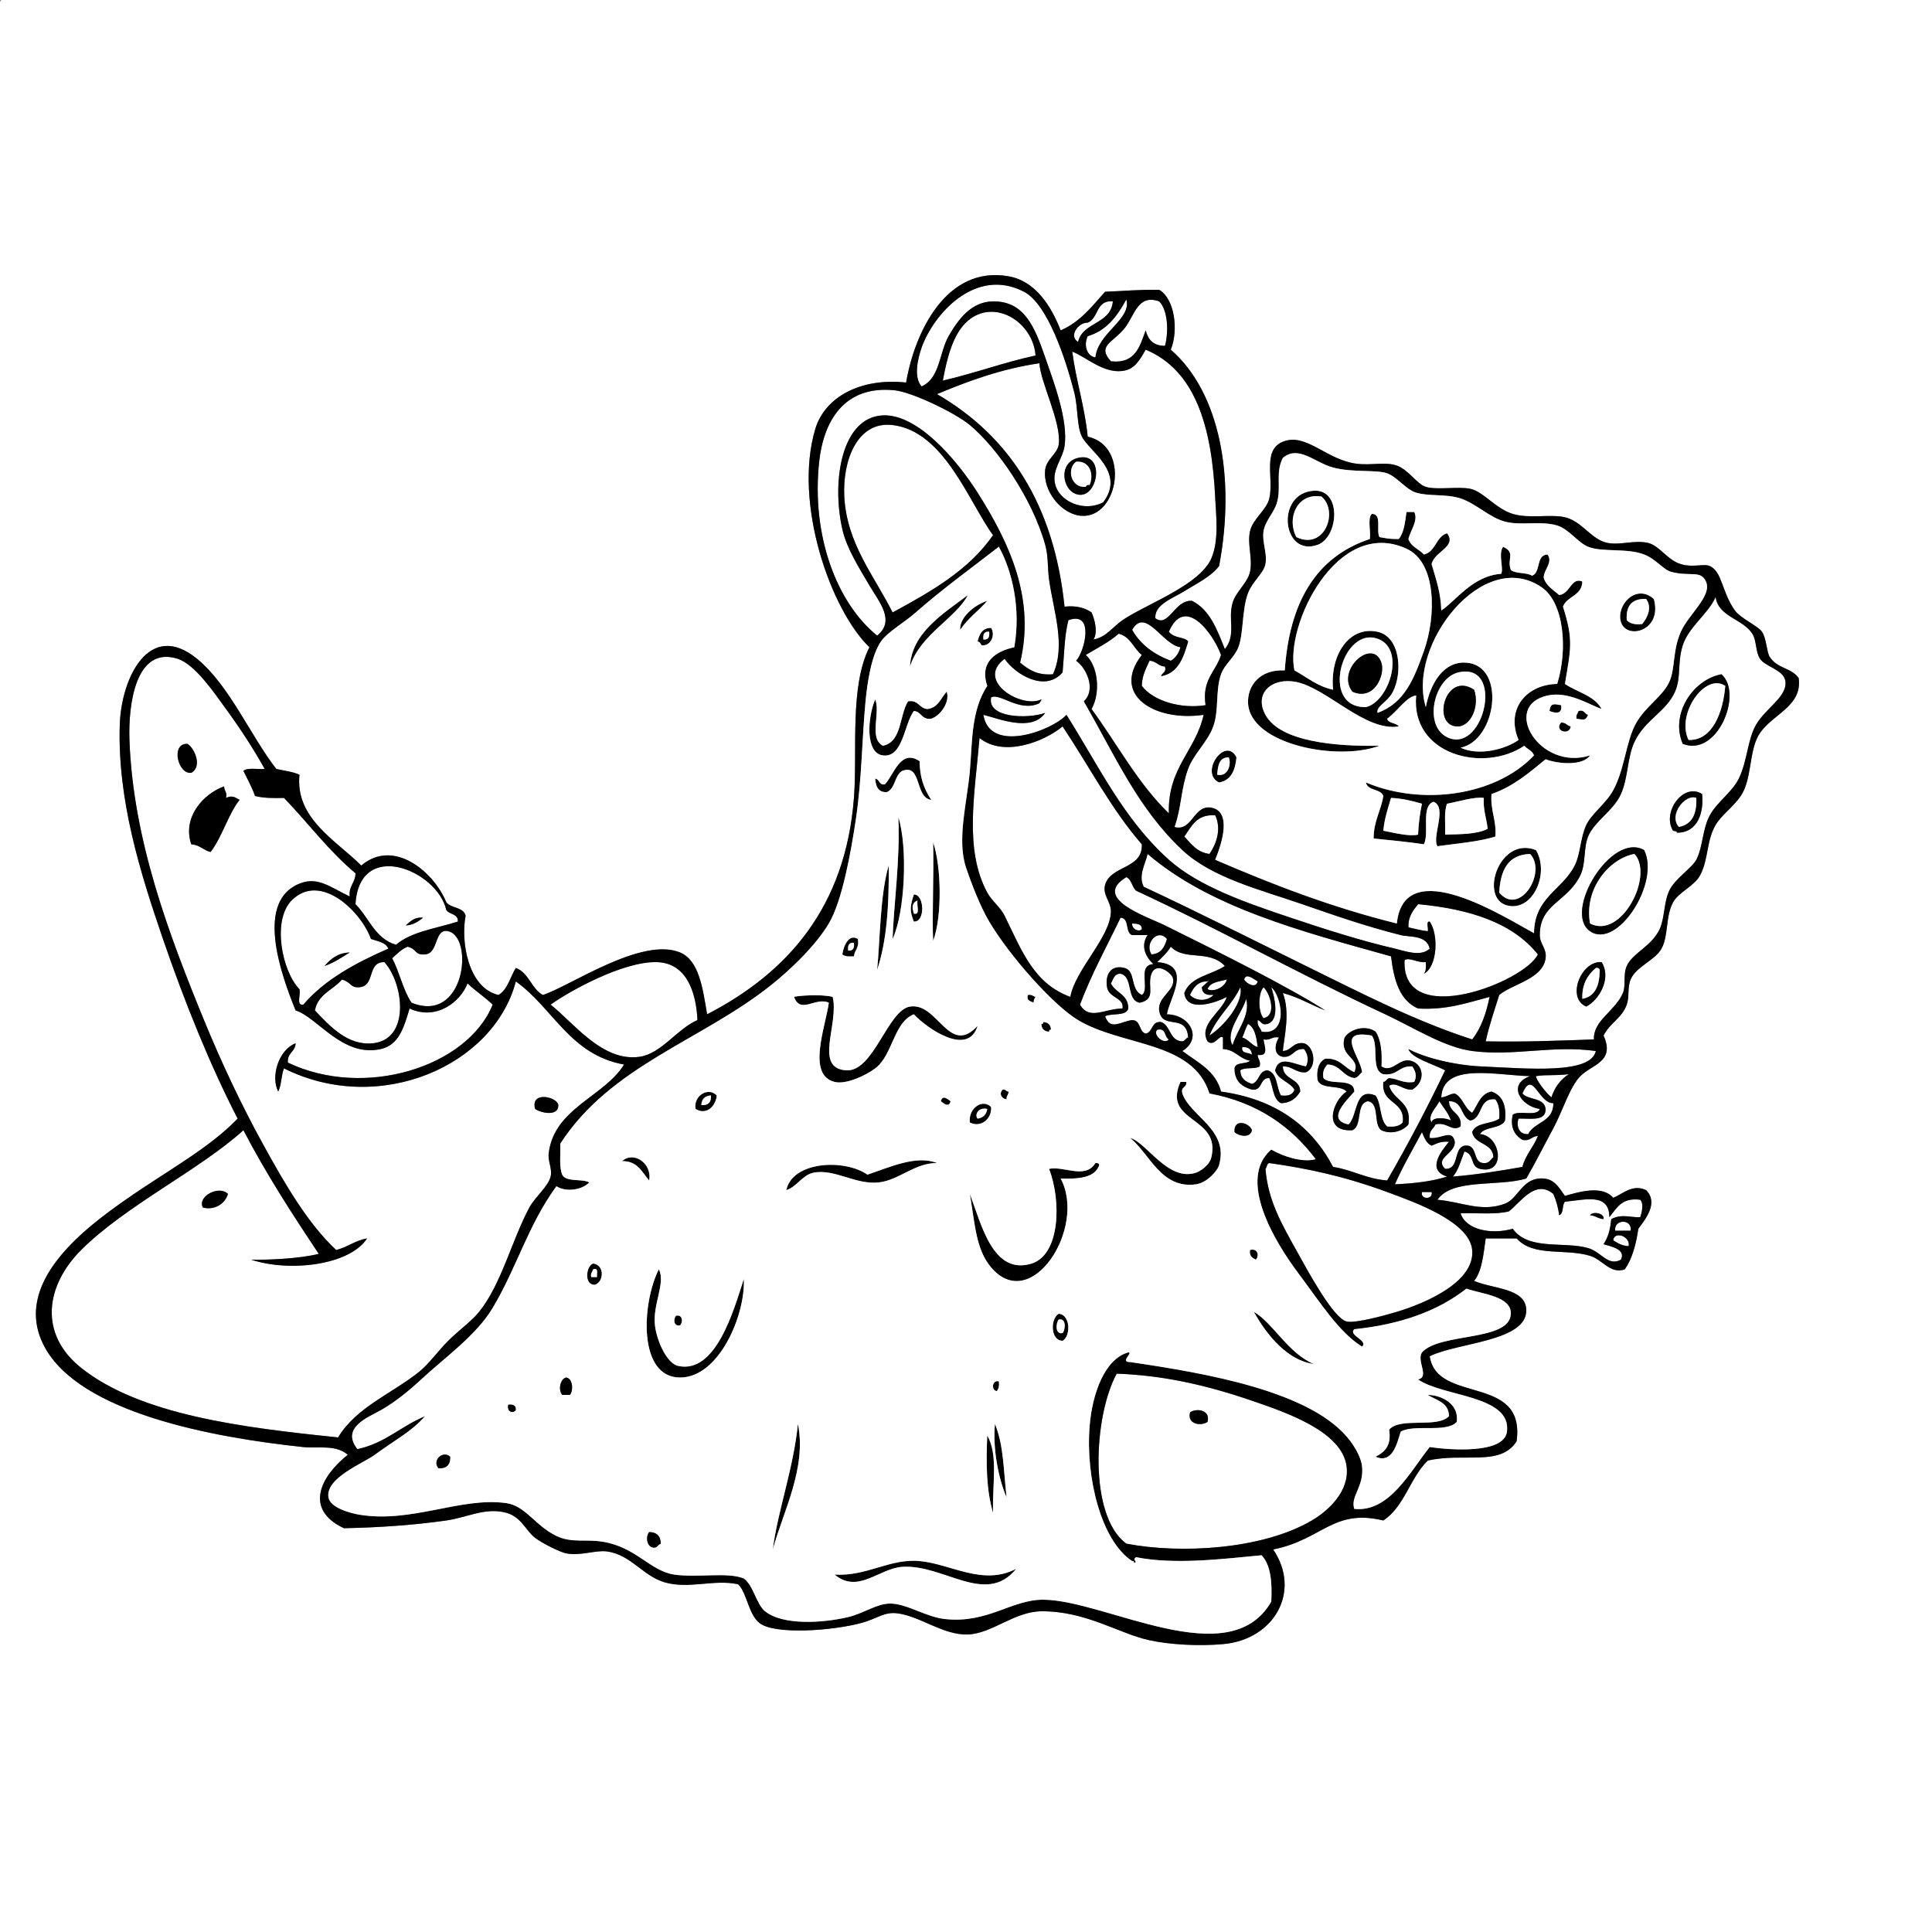 <?xml version="1.0" encoding="utf-8"?>
<!-- Generator: Adobe Illustrator 15.0.0, SVG Export Plug-In . SVG Version: 6.00 Build 0)  -->
<!DOCTYPE svg PUBLIC "-//W3C//DTD SVG 1.1//EN" "http://www.w3.org/Graphics/SVG/1.1/DTD/svg11.dtd">
<svg version="1.1" id="Layer_1" 
	 xmlns="http://www.w3.org/2000/svg" xmlns:xlink="http://www.w3.org/1999/xlink" x="0px" y="0px" width="1000px" height="1000px"
	 viewBox="0 0 1000 1000" enable-background="new 0 0 1000 1000" xml:space="preserve">
<rect x="0" y="0" width="1000" height="1000" fill="#808080" stroke="none"/>
<g>
	<path fill-rule="evenodd" clip-rule="evenodd" fill="#FFFFFF" d="M1,0c332.999,0,666.002,0,999,0c0,333.325,0,666.685,0,1000
		c-333.325,0-666.685,0-1000,0C0,667.661,0,335.339,0,3C-0.086,1.581-0.165,0.168,1,0z M522,143c-32.095-5.642-48.561,28.826-53,55
		c-23.472-2.539-42.028,7.445-47,24c-11.507,38.318,7.95,93.657,28,113c-10.342,20.578-6.134,53.776-8,78
		c-4.372,56.744-34.505,90.572-76,112c-2.272-13.594-4.224-27.952-14-32c-19.944-8.259-56.834,17.387-71,22
		c-6.045-3.288-7.206-11.461-14-14c-2.963,4.703-4.159,11.174-9,14c-15.848-3.691-19.571-27.951-17-41c-1.031-4.636-7.593-3.74-10-7
		c-6.618-16.032-27.329-33.147-44-19c-13.224-13.182-34.272-24.344-32-47c-3.412-1.588-7.936-2.064-12-3
		c-13.276-17.051-24.249-43.246-41-57c-24.595-20.194-39.201,9.682-40,34c-1.278,38.906,10.621,76.698,22,110
		c11.991,35.093,25.451,67.735,39,94c-14.938,15.544-36.612,27.008-58,42c-20.469,14.348-59.562,43.085-42,76
		c18.253,34.21,86.773,47.009,134,52c7.484,0.791,16.926-1.421,23,4c-13.835,11.016-22.962,28.101-2,38
		c19.624-0.388,37.073-1.746,53-4c10.882-1.54,20.154-6.932,31-4c7.912,2.138,10.149,9.354,15,13c3.914,2.942,12.728,7.33,16,8
		c7.27,1.489,15.094-1.735,21-1c12.472,1.552,18.666,12.702,30,16c12.655,3.683,25.375-1.707,38,1c4.51,4.071,5.31,15.359,11,20
		c7.723,6.299,38.047,4.109,53,0c7.98-2.193,11.52-5.678,18-5c11.993,1.254,24.116,11.489,37,11c12.512-0.476,24.038-11.881,38-12
		c23.098-0.197,40.284,11.633,56,15c11.262,2.413,25.98,3.051,38,2c26.638-2.328,40.65-27.38,26-49
		c25.486-5.075,30.936-21.271,57-15c10.905-7.095,13.861-22.139,23-31c18.603-4.32,37.525,3.299,46-10
		c4.735-35.074-41.231-18.97-45-44c14.292-7.173,50.375-7.598,50-24c-0.26-11.34-17.259-10.79-27-15c4.155-5.178,4.811-13.856,6-22
		c5.333,0,10.667,0,16,0c8.814,9.733,24.672,5.035,38,9c6.418,1.909,10.526,9.688,18,7c3.839-5.495,5.801-12.866,7-21
		c3.696-4.991,10.589-13.387,4-20c-7.082-3.321-12.088,2.035-17,4c-5.455-6.578-17.399-3.223-25-1c-3.482-5.084-5.743-8.585-11-9
		c-11.025-0.871-12.98,10.337-20,13c-12.247,4.646-22.425-0.967-35-2c7.774-11.226,31.382-6.618,46-11
		c4.479-7.68,8.965-16.715,14-26c4.794-8.841,8.397-21.276,14-27c5.943-6.072,18.164-7.326,12-21c3.638-6.993,9.384-8.816,12-16
		c1.474-4.045,0.259-8.842,2-13c2.821-6.739,12.61-9.858,16-16c3.701-6.706,1.959-16.57,6-24c2.862-5.262,11.014-8.354,14-14
		c4.369-8.262,3.266-18.041,8-26c3.217-5.407,9.031-9.166,13-15c5.75-8.453,4.27-22.352,9-31c6.089-11.13,23.081-14.753,21-30
		c-3.85-5.539-10.983-4.745-15-11c-1.606-2.502-1.666-9.576-4-13c-2.034-2.983-11.099-6.945-14-11c-6.86-9.587-6.548-20.117-13-23
		c-3.189-1.425-8.486,0.923-15-1c-6.887-2.033-11.214-9.697-17-11c-7.065-1.591-14.304,1.321-21,0c-7.982-1.575-12.816-10.528-21-13
		c-7.498-2.265-19.037,0.727-28-2c-8.917-2.713-15.107-11.533-22-13c-6.08-1.294-17.639,0.727-23-1c-4.749-1.53-8.916-8.844-15-11
		c-6.017-2.133-12.976,0.042-21-1c-14.657-1.904-25.001-14.732-36-12c-13.468,3.345-6.426,18.902-9,30
		c-1.378,5.94-8.53,10.473-10,17c-1.525,6.775,1.511,14.064,0,21c-1.244,5.712-7.353,10.269-9,16c-2.595,9.028,2.044,16.229-4,24
		c-4.031-9.969-7.674-20.326-17-25c-9.048-0.736-12.064,14.172-19,9c-0.501-7.174,8.988-10.247,15-14c6.549-4.088,13.787-7.5,18-13
		c8.611-45.467,0.495-89.879-25-112c4.199-10.487,1.814-26.473-6-31c-12.563-0.075-16.279,0.562-28,1
		c-6.76,7.574-12.972,15.695-23,20C543.841,157.83,535.678,145.404,522,143z"/>
	<path fill-rule="evenodd" clip-rule="evenodd" fill="#FFFFFF" d="M571,260c-9.714,5.191-23.025-0.17-25-10
		c-1.407-7.007,4.033-12.614,5-19c2.016-13.308-5.487-33-10-46c-5.378-15.492-10.643-29.177-27-29c-11.424,0.124-18.13,9.527-23,18
		c-4.855,8.448-4.424,21.874-14,26c-4.217-4.715-1.981-14.383,0-20c6.205-17.595,28.045-41.965,53-29
		c12.441,6.464,21.77,35.515,26,52c2.072,8.075,1.25,17.396,4,23C563.69,233.519,582.829,244.437,571,260z M558,256
		c10.441,2.078,14.311-22.386,0-19C547.404,239.507,549.801,254.368,558,256z"/>
	<path fill-rule="evenodd" clip-rule="evenodd" fill="#FFFFFF" d="M583,155c2.868,10.272-14.768,17.179-16,30
		c-4.551-0.685-6.206-6.504-4-11C573.031,171.031,578.363,163.363,583,155z"/>
	<path fill-rule="evenodd" clip-rule="evenodd" fill="#FFFFFF" d="M603,179c-6.053,0.053-8.769-3.231-10-8
		c-3.059,8.274-5.252,17.415-18,16c-7.354-8.075,1.046-9.65,7-17c5.262-6.496,6.81-18.036,18-14
		C604.37,160.322,605.055,171.301,603,179z"/>
	<path fill-rule="evenodd" clip-rule="evenodd" fill="#FFFFFF" d="M576,156c-1.018,11.982-15.551,10.45-18,21
		c-5.109-3.21,0.335-10.219,5-10C568.762,164.762,567.143,155.143,576,156z"/>
	<path fill-rule="evenodd" clip-rule="evenodd" fill="#FFFFFF" d="M536,184c-16.688,3.645-31.479,9.187-48,13
		c2.145-11.506,5.213-24.352,13-31C514.772,154.242,534.709,166.622,536,184z"/>
	<path fill-rule="evenodd" clip-rule="evenodd" fill="#FFFFFF" d="M566,331c2.465-3.978,0.451-10.747-1-14
		c-3.357-2.309-7.662-3.671-14-3c-5.472-53.195-28.882-88.452-66-110c16.213-6.787,33.001-12.999,53-16
		c0.523,9.917,11.463,30.656,10,42c-0.619,4.803-6.312,7.68-7,13c-1.451,11.229,8.645,23.489,19,24c18.917,0.934,25.134-36.041,3-41
		c-1.573-15.761-6.007-28.66-8-44c7.047,2.67,15.962,11.294,26,10c6.126-0.79,8.607-5.096,12-11c25.539,10.569,34.301,39.588,36,77
		c0.378,8.318,2.098,21.61-2,31c-6.121,14.027-33.77,23.672-46,32C576.058,324.365,572.474,329.91,566,331z"/>
	<path fill-rule="evenodd" clip-rule="evenodd" fill="#FFFFFF" d="M545,349c-8.356,0.689-12.721-2.613-17-6
		c7.947-33.034-5.358-61.754-22-88c-10.915-17.213-31.14-40.817-49-40c-21.439,0.981-26.652,33.959-21,59
		c2.238,9.917,8.905,20.312,14,29c4.996,8.519,13.622,18.277,4,26c-20.911-16.952-34.122-51.739-30-90
		c2.188-20.302,12.405-39.678,39-37c8.947,0.901,31.277,11.595,39,18c13.872,11.504,32.245,37.711,39,62
		c1.699,6.112,1.137,11.919,2,18C545.348,316.537,551.811,334.218,545,349z"/>
	<path fill-rule="evenodd" clip-rule="evenodd" fill="#FFFFFF" d="M514,277c-12.532,18.134-32.108,29.225-52,40
		c-9.356-18.802-23.729-35.505-25-60c-0.954-18.378,6.59-39.187,25-37C488.812,223.185,501.521,260.028,514,277z"/>
	<path fill-rule="evenodd" clip-rule="evenodd" d="M558,237c14.311-3.386,10.441,21.078,0,19
		C549.801,254.368,547.404,239.507,558,237z M562,252c0.221-0.779,0.837-1.163,2-1c2.351-5.578-0.008-12.689-7-12
		C551.968,242.662,554.286,252.673,562,252z"/>
	<path fill-rule="evenodd" clip-rule="evenodd" fill="#FFFFFF" d="M557,239c6.992-0.689,9.351,6.422,7,12
		c-1.163-0.163-1.779,0.221-2,1C554.286,252.673,551.968,242.662,557,239z"/>
	<path fill-rule="evenodd" clip-rule="evenodd" d="M680,254c14.67-0.927,12.91,24.069,2,28C663.622,288.622,659.959,255.267,680,254
		z M671,278c14.566,6.993,22.062-13.202,13-21C671.183,254.898,665.903,268.568,671,278z"/>
	<path fill-rule="evenodd" clip-rule="evenodd" fill="#FFFFFF" d="M684,257c9.062,7.798,1.566,27.993-13,21
		C665.903,268.568,671.183,254.898,684,257z"/>
	<path fill-rule="evenodd" clip-rule="evenodd" d="M728,265c1.333,0,2.667,0,4,0c2.267,4.351-2.047,9.649-3,14
		c1.292,4.042,5.497,5.169,8,8c6.237-1.429,6.128-9.206,12-11c5.297,7-6.687,9.457-8,16c2.146,7.521,4.775,14.558,5,24
		c7.656-5.016,16.097-17.9,31-19c1.452-2.779-1.665-10.252,1-14c6.705,3.177,1.82,6.152,4,12c2.546,2.121,8.182,1.152,11,3
		c4.652-1.681,1.878-10.789,8-11c2.961,4.201-1.924,7.662-2,12c1.293,4.374,5.046,6.287,8,9c5.711-0.592,6.289-9.483,12-7
		c-0.173,7.494-7.907,7.426-10,13c5.527,17.397,4.012,21.814,1,40c6.349,4.318,15.285,6.048,19,13c-6.459-2.313-17.234-9.372-28-7
		c-24.316,5.358-4.108,39.335,22,31c-3.798,5.585-16.625,4.414-23,2c-8.436,6.898-16.622,14.044-28,18
		c-0.666,8.666,2.666,13.334,2,22c-8.896,2.771-19.806,3.527-30,5c-2.991-4.982,5.298-20.107-2-23c-6.745,2.255-1.98,16.02-5,22
		c-8.378-1.289-17.27-2.064-26-3c-0.03-9.03,3.765-14.236,5-22c-1.405-3.928-8.156-2.511-9-7c28.778,12.179,67.053,7.084,87-14
		c-0.826-2.507-3.504-3.163-5-5c-21.231,14.251-58.827,4.682-56-26c-4.84,0.349-10.013,8.515-15,12c0.707,2.626,4.693,1.974,6,4
		c-17.326,2.801-37.104-19.756-53-23c-12.555-2.562-22.166,5.737-16,17c7.665,14.002,36.436,16.393,59,16
		c-21.727,8.172-66.916-0.663-68-22c-0.449-8.852,5.883-17.682,19-17c2.383-34.951,15.961-58.706,44-68c0.642-4.025-1.3-10.633,1-13
		c5.528-0.195,2.144,8.523,4,12c3.626,0.56,4.28,1.041,10,1C726.71,275.71,727.282,270.282,728,265z M737,337
		c6.415-17.975,6.709-45.793-9-53c-36.017-16.524-63.064,39.781-58,63c6.492,3.508,11.76,8.24,20,10c-1.75-18.415,8.592-33.12,23-30
		c11.749,2.544,13.119,20.924,8,31c-2.816,5.543-8.765,7.479-8,11C727.04,363.83,731.83,351.484,737,337z M798,304
		c-30.345-20.921-69.914,29.891-60,62c2.266-12.021,9.031-23.913,21-23c20.814,1.587,15.527,40.278-3,44
		c9.636,4.524,23.462,0.692,30-4c-6.874-16.316,4.451-28.758,20-29C811.566,336.165,809.565,311.974,798,304z M714,331
		c-18.969-8.404-31.452,35.536-7,35C718.904,363.166,727.304,336.895,714,331z M750,382c18.428,7.114,28.671-39.247,5-34
		C741.951,350.893,736.247,376.69,750,382z M768,413c-4.749-0.711-12.955,1.874-19,3c-1.688,3.978-0.785,10.548-1,16
		c8.092-0.241,16.527-0.14,22-3C769.467,423.533,767.607,419.393,768,413z M716,430c5.559,1.029,13.409,3.101,18,2
		c0.228-5.772,0.956-11.043,2-16c-4.93-1.404-9.934-2.733-16-3C718.387,418.386,716.599,423.599,716,430z"/>
	<path fill-rule="evenodd" clip-rule="evenodd" fill="#FFFFFF" d="M713,369c-0.765-3.521,5.184-5.457,8-11
		c5.119-10.076,3.749-28.456-8-31c-14.408-3.12-24.75,11.585-23,30c-8.24-1.76-13.508-6.492-20-10
		c-5.064-23.219,21.983-79.524,58-63c15.709,7.207,15.415,35.025,9,53C731.83,351.484,727.04,363.83,713,369z"/>
	<path fill-rule="evenodd" clip-rule="evenodd" fill="#FFFFFF" d="M806,354c-15.549,0.242-26.874,12.684-20,29
		c-6.538,4.692-20.364,8.524-30,4c18.527-3.722,23.814-42.413,3-44c-11.969-0.913-18.734,10.979-21,23
		c-9.914-32.109,29.655-82.921,60-62C809.565,311.974,811.566,336.165,806,354z"/>
	<path fill-rule="evenodd" clip-rule="evenodd" d="M856,310c4.704,16.553-14.042,21.434-17,12
		C836.324,313.468,846.655,301.782,856,310z M842,321c1.617,1.716,4.183,2.484,8,2c2.815-3.445,5.268-8.674,2-13
		C844.757,309.757,841.49,313.49,842,321z"/>
	<path fill-rule="evenodd" clip-rule="evenodd" fill="#FFFFFF" d="M888,309c1.446,10.337,13.947,11.187,19,19
		c2.305,3.563,1.529,9.274,4,13c2.691,4.059,11.797,5.603,13,11c1.827,8.196-9.843,14.219-15,23c-4.501,7.664-4.552,18.964-9,28
		c-3.481,7.072-11.33,12.183-15,19c-3.895,7.235-3.51,16.303-7,23c-2.228,4.274-11.211,9.938-14,16c-2.918,6.34-2.334,14.374-5,20
		c-4.198,8.859-14.068,12.365-17,19c-2.013,4.554-0.312,10.081-2,14c-4.099,9.512-15.362,14.089-15,24
		c-18.342,0.658-36.598,1.402-56,1c1.852-8.481,4.529-16.137,7-24c6.662-5.668,22.537-8.215,24-19c0.689-5.082-2.981-7.244-3-12
		c-0.064-16.267,14.253-17.021,21-31c2.914-6.037,1.522-13.788,4-20c3.078-7.718,13.158-13.416,17-22c3.764-8.411,3.246-19.006,7-27
		c5.373-11.443,16.462-15.634,21-26c3.266-7.458,1.101-15.047,4-24C874.128,324.343,884.236,317.697,888,309z M871,385
		c17.8,7.179,31.461-26.083,20-36C875.941,351.874,864.436,369.971,871,385z M866,430c0.776,0.224,1.973,0.027,2,1
		c11.103,0.043,13.956-11.017,13-20C871.312,404.752,859.997,420.558,866,430z M823,482c13.97,9.635,36.45-24.979,28-42
		C833.986,430.292,808.791,472.2,823,482z M821,521c6.451-3.117,13.364-14.514,8-23C818.481,497.085,810.547,516.486,821,521z"/>
	<path fill-rule="evenodd" clip-rule="evenodd" fill="#FFFFFF" d="M852,310c3.268,4.326,0.815,9.555-2,13
		c-3.817,0.484-6.383-0.284-8-2C841.49,313.49,844.757,309.757,852,310z"/>
	<path fill-rule="evenodd" clip-rule="evenodd" d="M511,311c-4.49,5.177-10.183,9.151-14,15C496.49,319.81,504.139,313.149,511,311z
		"/>
	<path fill-rule="evenodd" clip-rule="evenodd" fill="#FFFFFF" d="M632,339c-2.649,8.684-10.007,12.66-8,26
		c-12.588,2.035-27.076-2.096-33-10c0.133-5.534,2.271-9.062,4-13c3.528,0.138,4.472,2.862,8,3c0.857,3.19-1.574,3.093-2,5
		c8.981-1.685,11.572-9.762,14-18c-1.786-2.445-7.172-1.416-10-5C613.278,307.696,627.976,328.002,632,339z"/>
	<path fill-rule="evenodd" clip-rule="evenodd" fill="#FFFFFF" d="M539,362c-10.269,4.986-34.354-9.659-19-21
		c5.239,7.832,20.927,17.674,30,7c0.827-9.173,0.927-19.073,3-27c13.752-4.977,8.431,16.291,4,21c5.119,3.463,10.636,14.748,4,21
		c16.487,28.651,27.959,55.392,51,77c15.352,14.397,40.195,20.444,62,28c16.916,5.862,32.832,11.424,51,16
		c4.625,1.165,13.412-0.144,15,7c-4.62,4.471-12.808,1.198-18,0c-17.473-4.032-36.521-10.132-54-16
		c-22.432-7.531-47.434-16.051-63-30c-23.609-21.155-36.465-48.892-53-75c-7.287,8.059-39.742,20.388-43,0
		c7.325,1.71,24.858,9.301,32-1c-9.215,3.226-30.162,2.647-28-8c4.496-2.626,14.474,7.896,25,3
		C538.189,363.19,539.003,363.003,539,362z"/>
	<path fill-rule="evenodd" clip-rule="evenodd" fill="#FFFFFF" d="M611,335c-0.867,3.133-2.478,5.522-5,7
		c-8.73-3.27-15.654-8.345-20-16C592.913,313.949,601.746,333.804,611,335z"/>
	<path fill-rule="evenodd" clip-rule="evenodd" d="M513,325c2.299,3.539,0.011,9.597-5,9c-0.443-0.89-0.878-1.789-2-2
		C506.95,328.284,508.321,324.988,513,325z M509,331c2.635,0.301,3.282-1.385,3-4C509.365,326.699,508.718,328.385,509,331z"/>
	<path fill-rule="evenodd" clip-rule="evenodd" fill="#FFFFFF" d="M512,327c0.282,2.615-0.365,4.301-3,4
		C508.718,328.385,509.365,326.699,512,327z"/>
	<path fill-rule="evenodd" clip-rule="evenodd" fill="#FFFFFF" d="M591,339c-15.978,20.516,6.29,34.663,32,31
		c-4.191,18.808-18.69,27.31-18,51c-15.97-15.363-26.752-35.915-40-54c4.782-8.719,3.322-22.322-3-28
		c5.796-3.537,12.095-6.572,17-11C585.162,329.505,586.712,335.621,591,339z"/>
	<path fill-rule="evenodd" clip-rule="evenodd" fill="#FFFFFF" d="M707,366c-24.452,0.536-11.969-43.404,7-35
		C727.304,336.895,718.904,363.166,707,366z M715,343c-4.425-13.13-23.715,3.708-15,15C711.279,363.059,717.108,349.255,715,343z"/>
	<path fill-rule="evenodd" clip-rule="evenodd" d="M700,358c-8.715-11.292,10.575-28.13,15-15
		C717.108,349.255,711.279,363.059,700,358z"/>
	<path fill-rule="evenodd" clip-rule="evenodd" fill="#FFFFFF" d="M137,398c-3.675,0.325-8.853-0.853-11,1
		c2.043,4.291,4.365,8.301,6,13c4.226,1.107,9.514,1.152,15,1c12.44,12.893,23.191,27.476,37,39c-0.012,4.988-3.581,6.419-3,12
		c-10.031-4.801-16.228-10.064-25-7c-24.462,8.546-10.68,47.055-3,66c11.269,3.474,24.213,24.377,44,20
		c9.376-2.074,11.919-10.748,15-21c13.632,6.353,26.178-3.146,30-13c4.091,3.909,8.93,7.07,13,11
		c-12.955,32.141-66.247,49.026-106,30c-0.45-5.116,3.859-5.475,4-10c-8.82,3.456-13.007,17.211-9,25c1.726-3.274,1.511-8.489,3-12
		c49.429,24.69,108.562-1.429,120-45c19.282,13.718,28.024,37.976,56,43c-10.223,16.679-36.23,22.563-39,46
		c-0.488,4.129,1.962,7.958,1,12c-1.225,5.146-8.098,10.594-11,16c-9.074,16.905-14.47,39.669-26,54
		c-4.023,5.001-10.658,9.657-16,15c-5.198,5.197-10.012,11.998-15,16c-14.212,11.403-32.504,18.277-42,34
		c-49.538-5.054-102.456-11.656-133-36c-22.167-17.667-18.327-42.674,0-61c22.92-22.92,61.27-41.42,84-62
		c11.761,22.573,25.256,43.411,39,64c-9.917,2.455-25.606,3.211-35,3c19.939,6.584,51.027,2.883,60-11
		c-6.246,1.087-10.116,4.551-16,6c-14.64-13.646-26.439-33.96-38-55c-10.596-19.285-20.956-40.978-30-63
		c-18.443-44.91-37.129-94.125-39-146c-0.66-18.312,3.211-48.972,25-42c8.965,2.869,18.956,17.691,25,26
		C124.874,377.823,131.073,387.41,137,398z M99,400c5.806-3.057,1.81-12.742-2-15C88.138,384.752,92.161,400.967,99,400z M99,437
		c4.365,0.302,6.254,3.079,10,4c6.067-7.933,8.891-19.108,15-27c-2.503-1.449-3.927-2.422-7-1c0.723-3.056-1.022-3.644-1-6
		C104.824,411.11,94.331,423.305,99,437z M277,574c2.827,2.008,12.061,4.16,12-2C288.404,567.569,274.334,564.593,277,574z M105,625
		c5.712,1.57,11.344-1.631,13-7C113.517,613.299,102.036,619.14,105,625z"/>
	<path fill-rule="evenodd" clip-rule="evenodd" fill="#FFFFFF" d="M755,348c23.671-5.247,13.428,41.114-5,34
		C736.247,376.69,741.951,350.893,755,348z M754,376c7.096,0.405,12.038-10.261,9-19C748.05,347.183,740.892,375.251,754,376z"/>
	<path fill-rule="evenodd" clip-rule="evenodd" d="M891,349c11.461,9.917-2.2,43.179-20,36C864.436,369.971,875.941,351.874,891,349
		z M874,383c12.247,0.393,17.854-14.009,19-28C882.465,347.968,867.434,369.771,874,383z"/>
	<path fill-rule="evenodd" clip-rule="evenodd" fill="#FFFFFF" d="M893,355c-1.146,13.991-6.753,28.393-19,28
		C867.434,369.771,882.465,347.968,893,355z"/>
	<path fill-rule="evenodd" clip-rule="evenodd" d="M763,357c3.038,8.739-1.904,19.405-9,19C740.892,375.251,748.05,347.183,763,357z
		"/>
	<path fill-rule="evenodd" clip-rule="evenodd" d="M490,358c1.799,5.155-2.972,12.345-8,14c-5.04,0.707-4.979-3.688-9-4
		c-5.142,7.009-5.567,24.273-16,23c-9.151-1.117-8.062-19.322-4-29c2.884,7.013-3.462,20.109,4,24c9.928-2.072,8.394-15.606,13-23
		c5.535-0.869,5.675,3.659,10,4C485.67,366.337,486.96,361.293,490,358z"/>
	<path fill-rule="evenodd" clip-rule="evenodd" d="M808,365c0.895,4.955-3.288,4.116-6,3C802.623,363.775,804.221,364.326,808,365z"
		/>
	<path fill-rule="evenodd" clip-rule="evenodd" d="M817,368c3.19-0.857,3.093,1.574,5,2c-1.446,3.264-2.233,2.517-6,2
		C815.576,369.91,816.686,369.352,817,368z"/>
	<path fill-rule="evenodd" clip-rule="evenodd" d="M808,374c2.487-0.154,3.096,1.571,5,2C812.46,380.949,804.179,378.319,808,374z"
		/>
	<path fill-rule="evenodd" clip-rule="evenodd" fill="#FFFFFF" d="M591,437c0.614,12.964-16.112,10.799-19,21
		c-1.479,5.226,3.16,8.724,3,14c-0.402,13.306-18.479,29.903-21,44c-18.77-6.946-24.754-23.075-34-42c-2.14-4.379-6.702-7.732-9-12
		c-12.057-22.398-6.464-50.888-4-80c12.725,10.162,33.567,1.788,43-6C563.61,396.39,575.179,418.821,591,437z"/>
	<path fill-rule="evenodd" clip-rule="evenodd" d="M97,385c3.81,2.258,7.806,11.943,2,15C92.161,400.967,88.138,384.752,97,385z"/>
	<path fill-rule="evenodd" clip-rule="evenodd" d="M631,405c-10.413-4.834,3.262-24.317,9-13C639.365,398.698,637.233,403.9,631,405
		z M630,401c5.989,1.285,7.396-6.091,6-9C630.935,391.935,630.407,396.408,630,401z"/>
	<path fill-rule="evenodd" clip-rule="evenodd" d="M482,414c-8.588-1.048-4.743-18.84-15-15c-4.058,2.275-3.481,9.185-8,11
		c-4.524,0.19-5.7-2.967-6-7c2.358,0.309,1.86,3.473,5,3c4.681-4.85,8.094-18.687,18-12C476.043,401.906,477.985,407.91,482,414z"/>
	<path fill-rule="evenodd" clip-rule="evenodd" fill="#FFFFFF" d="M636,392c1.396,2.909-0.011,10.285-6,9
		C630.407,396.408,630.935,391.935,636,392z"/>
	<path fill-rule="evenodd" clip-rule="evenodd" d="M116,407c-0.022,2.356,1.723,2.944,1,6c3.073-1.422,4.497-0.449,7,1
		c-6.109,7.892-8.933,19.067-15,27c-3.746-0.921-5.635-3.698-10-4C94.331,423.305,104.824,411.11,116,407z"/>
	<path fill-rule="evenodd" clip-rule="evenodd" d="M881,411c0.956,8.983-1.897,20.043-13,20c-0.027-0.973-1.224-0.776-2-1
		C859.997,420.558,871.312,404.752,881,411z M869,428c6.75-1.25,9.353-6.647,9-15C872.218,410.807,863.485,421.98,869,428z"/>
	<path fill-rule="evenodd" clip-rule="evenodd" fill="#FFFFFF" d="M770,429c-5.473,2.86-13.908,2.759-22,3
		c0.215-5.452-0.688-12.022,1-16c6.045-1.126,14.251-3.711,19-3C767.607,419.393,769.467,423.533,770,429z"/>
	<path fill-rule="evenodd" clip-rule="evenodd" fill="#FFFFFF" d="M878,413c0.353,8.353-2.25,13.75-9,15
		C863.485,421.98,872.218,410.807,878,413z"/>
	<path fill-rule="evenodd" clip-rule="evenodd" fill="#FFFFFF" d="M720,413c6.066,0.267,11.07,1.596,16,3
		c-1.044,4.957-1.772,10.228-2,16c-4.591,1.101-12.441-0.971-18-2C716.599,423.599,718.387,418.386,720,413z"/>
	<path fill-rule="evenodd" clip-rule="evenodd" fill="#FFFFFF" d="M629,422c3.009,6.451,1.27,13.809-3,20
		c-6.494-0.839-9.43-5.237-13-9C616.753,427.753,619.314,421.315,629,422z"/>
	<path fill-rule="evenodd" clip-rule="evenodd" d="M483,436c4.309,12.636,4.671,38.492,0,51C482.365,475.07,483.415,453.623,483,436
		z"/>
	<path fill-rule="evenodd" clip-rule="evenodd" d="M851,440c8.45,17.021-14.03,51.635-28,42C808.791,472.2,833.986,430.292,851,440z
		 M823,478c16.263,8.42,33.238-24.853,23-36C833.269,444.304,819.741,459.697,823,478z"/>
	<path fill-rule="evenodd" clip-rule="evenodd" d="M795,440c6.824,11.219-0.621,30.092-13,29
		C764.566,467.462,775.335,432.21,795,440z M776,462c10.439,12.562,24.891-10.327,16-20C780.364,442.365,776.607,450.607,776,462z"
		/>
	<path fill-rule="evenodd" clip-rule="evenodd" fill="#FFFFFF" d="M846,442c10.238,11.147-6.737,44.42-23,36
		C819.741,459.697,833.269,444.304,846,442z"/>
	<path fill-rule="evenodd" clip-rule="evenodd" fill="#FFFFFF" d="M720,495c1.444,12.222,4.434,22.9,14,27
		c15.175,0.841,25.621-3.046,37-6c-1.747,8.586-4.402,16.265-9,22c-29.407-9.441-57.681-24.08-86-38
		c-27.859-13.693-55.936-27.89-84-41c-3.057-5.736,0.992-12.089,2-17C626.09,469.576,673.314,482.02,720,495z"/>
	<path fill-rule="evenodd" clip-rule="evenodd" fill="#FFFFFF" d="M792,442c8.891,9.673-5.561,32.562-16,20
		C776.607,450.607,780.364,442.365,792,442z"/>
	<path fill-rule="evenodd" clip-rule="evenodd" fill="#FFFFFF" d="M237,477c-11.109,3.558-24.149,5.184-32,12
		c-10.892-3.108-13.993-14.007-21-21c2.039-34.083,42.239-17.678,47,3C232.523,473.477,237.213,472.787,237,477z M210,479
		c4.108-0.226,6.549-2.118,9-4C214.198,474.532,212.435,477.101,210,479z"/>
	<path fill-rule="evenodd" clip-rule="evenodd" fill="#FFFFFF" d="M583,454c2.756,1.244,2.893,5.107,5,7
		c43.034,19.938,83.592,42.81,129,64c14.394,6.717,30.693,17.142,45,19c21.86,2.84,41.257-3.141,64,0
		c-2.613,12.107-34.855,9.097-59,8c-14.498-0.658-29.666-4.56-38-9c1.396,4.617,12.896,7.762,19,11
		c-9.354,19.646-19.415,38.584-30,57c-10.882-0.785-17.869-5.464-28-7c-11.135-21.198-29.625-35.041-58-39
		c-2.794-10.873-12.211-15.122-20-21c10.588-6.636,4.007-18.799-8-19c0.976-7.845,13.72-25.604-5-27c2.461-2.539,5.167-4.833,7-8
		c7.275,7.605,19.744,1.27,28,10c-7.001,4.665-17.875,5.458-21,14c1.236,10.48,16.777,4.785,22,2c-2.566,7.85-14.779,14.17-10,23
		c3.629,3.133,6.208-3.835,8-2c0,2,0,4,0,6c6.406,0.26,8.309,5.025,14,6c-1.95,2.05-7.555,0.445-8,4c0.003,6.664,3.848,9.486,9,11
		c5.722,0.722,3.787-6.213,9-6c2.02,4.313,1.776,10.891,6,13c5.227-0.106,7.957-2.709,10-6c-0.117-7.217-8.876-5.79-9-13
		c5.231-0.232,6.508,3.492,12,3c5.789-2.404,4.479-13.265-1-15c-5.87-0.87-6.256,3.744-11,4c0.644-7.258,3.951-19.765,0-30
		c8.194,2.139,14.536,6.131,22,9c-19.459-12.409-54.071-29.695-83-44C593.692,474.397,564.773,465.104,583,454z M696,537
		c-2.996,10.179,8.694,10.389,5,18c-5.225-2.108-7.299-7.368-15-7c-3.282,1.718-4.664,5.336-4,11c1.856,5.144,11.73,2.27,15,6
		c-6.969,4.404-12.919,21.02,3,20c5.382-2.284,1.553-13.78,8-15c6.372,0.961,2.623,12.043,7,15c5.245,2.514,11.479,0.23,14-3
		c1.852-11.852-7.719-12.281-10-20c3.613-2.373,7.19,2.396,12,2c7.233-4.358,5.824-13.425-1-15c-5.977-1.379-9.271,6.584-15,3
		c0.359-7.359-0.228-13.772-3-18C706.856,530.28,698.75,532.697,696,537z"/>
	<path fill-rule="evenodd" clip-rule="evenodd" fill="#FFFFFF" d="M201,491c-16.903,7.43-32.764,15.903-44,29
		c-3.944,0.61-1.176-5.49-2-8c-9.031-9.162-14.333-35.667-4-46c14.847-14.847,36.048,5.938,41,20
		C195.42,487.246,199.646,487.688,201,491z M168,500c4.93-1.737,8.908-4.426,13-7C174.586,493.252,171.102,496.435,168,500z"/>
	<path fill-rule="evenodd" clip-rule="evenodd" fill="#FFFFFF" d="M475,466c-0.729,2.271,1.802,7.802-2,7
		C472.387,471.082,471.17,467.336,475,466z"/>
	<path fill-rule="evenodd" clip-rule="evenodd" fill="#FFFFFF" d="M796,494c-6.819,14.329-70.683,39.212-69,3
		c2.455-1.725,6.69,1.453,11,1c0.132,2.465,0.151,4.818-1,6c7.054-3.54,7.695-20.455,3-27c-2.169-0.168-0.453,3.547-1,5
		c-3.606-0.394-6.706-1.294-10-2c-0.184-5.85,2.529-8.804,5-12C760.832,470.501,782.991,477.676,796,494z"/>
	<path fill-rule="evenodd" clip-rule="evenodd" d="M219,475c-2.451,1.882-4.892,3.774-9,4C212.435,477.101,214.198,474.532,219,475z
		"/>
	<path fill-rule="evenodd" clip-rule="evenodd" fill="#FFFFFF" d="M580,475c4.789,0.21,2.218,7.782,6,9c2.667,0,5.333,0,8,0
		c-3.934,5.739-0.781,11.585,3,15c-8.624,0.504-1.545,13.114-6,16c-6.351-3.081-2.873-12.448-9-14c-7.097-1.797-10.073,3.521-9,10
		c0.943,5.694,9.014,5.267,8,11c-9.482,0.104-17.109,6.33-22-2C565.004,504.004,572.873,489.873,580,475z"/>
	<path fill-rule="evenodd" clip-rule="evenodd" fill="#FFFFFF" d="M586,478c2.551,0.116,5.146,0.188,5,3
		C589.519,482.497,585.832,481.093,586,478z"/>
	<path fill-rule="evenodd" clip-rule="evenodd" fill="#FFFFFF" d="M213,519c-4.427-6.573-6.188-15.812-10-23
		c2.444-2.222,4.674-4.66,8-6c5.065,1.357,3.405,4.404,9,4c7.215-0.521,4.584-13.653,12-12C245.42,484.992,240.8,530.266,213,519z"
		/>
	<path fill-rule="evenodd" clip-rule="evenodd" fill="#FFFFFF" d="M604,486c-1.172,4.162-3.005,7.662-8,8
		C592.28,488.2,599.314,480.362,604,486z"/>
	<path fill-rule="evenodd" clip-rule="evenodd" d="M444,486c0.897,4.564-1.665,5.668-2,9c-2.465,0.132-4.818,0.151-6-1
		C436.606,489.605,439.33,483.125,444,486z M439,492c2.635,0.301,3.282-1.385,3-4C439.365,487.699,438.718,489.385,439,492z"/>
	<path fill-rule="evenodd" clip-rule="evenodd" fill="#FFFFFF" d="M442,488c0.282,2.615-0.365,4.301-3,4
		C438.718,489.385,439.365,487.699,442,488z"/>
	<path fill-rule="evenodd" clip-rule="evenodd" d="M181,493c-4.092,2.574-8.07,5.263-13,7C171.102,496.435,174.586,493.252,181,493z
		"/>
	<path fill-rule="evenodd" clip-rule="evenodd" fill="#FFFFFF" d="M163,523c1.535-8.465,9.428-10.572,14-16
		c4.949,1.396,4.25,4.382,9,4c8.493-0.683,3.753-13.18,13-13c10.127,11.46,13.335,40.018-6,42
		C179.866,541.347,170.638,531.016,163,523z"/>
	<path fill-rule="evenodd" clip-rule="evenodd" fill="#FFFFFF" d="M285,520c8.995-6.519,37.244-22.476,55-22
		c15.355,0.411,20.339,15.498,21,30c-10.665,4.597-18.639,17.397-30,19C311.776,549.712,296.997,529.455,285,520z"/>
	<path fill-rule="evenodd" clip-rule="evenodd" d="M829,498c5.364,8.486-1.549,19.883-8,23C810.547,516.486,818.481,497.085,829,498
		z M819,517c6.751-1.249,8.973-7.027,9-15c-0.221-0.779-0.837-1.162-2-1C821.902,504.569,818.762,509.095,819,517z"/>
	<path fill-rule="evenodd" clip-rule="evenodd" fill="#FFFFFF" d="M615,537c-1.313,0.354-1.573,1.761-3,2
		c-6.766-0.234-5.897-8.103-11-10c-5.233-0.566-4.094,5.24-8,6c-3.663-1.004-2.364-6.969-7-7c-6.351,0.821-11.269,5.627-14-2
		c3.561-1.772,10.856,0.189,12-4c0.051-7.384-6.636-8.03-9-13c1.275-2.059,1.595-5.072,5-5c6.761,1.573,2.799,13.867,10,15
		c8.837-1.913,3.563-8.582,6-15c2.607-6.551,10.31-0.247,11,2c2.034,6.621-7.988,9.77-7,17C601.445,533.574,614.013,524.053,615,537
		z"/>
	<path fill-rule="evenodd" clip-rule="evenodd" fill="#FFFFFF" d="M826,501c1.163-0.162,1.779,0.221,2,1
		c-0.027,7.973-2.249,13.751-9,15C818.762,509.095,821.902,504.569,826,501z"/>
	<path fill-rule="evenodd" clip-rule="evenodd" fill="#FFFFFF" d="M651,508c-1.062,4.031-6.02,0.952-7-1
		C644.806,503.225,649.142,506.926,651,508z"/>
	<path fill-rule="evenodd" clip-rule="evenodd" fill="#FFFFFF" d="M635,507c-0.815,3.89-6.734,6.753-10,5
		C626.309,508.309,631.084,508.084,635,507z"/>
	<path fill-rule="evenodd" clip-rule="evenodd" fill="#FFFFFF" d="M642,511c1.817,7.711-8.338,20.162-16,25
		C629.895,526.229,637.652,520.318,642,511z"/>
	<path fill-rule="evenodd" clip-rule="evenodd" fill="#FFFFFF" d="M654,511c3.171,2.734,7.182,14.585,0,16
		C651.147,523.876,651.147,514.124,654,511z"/>
	<path fill-rule="evenodd" clip-rule="evenodd" fill="#FFFFFF" d="M658,511c5.665,4.537,9.116,25.25-5,23
		c-0.576-2.091-2.479-2.854-2-6c1.907,0.426,1.81,2.857,5,2C662.617,528.081,659.71,516.05,658,511z"/>
	<path fill-rule="evenodd" clip-rule="evenodd" d="M431,516c3.391,14.087-9.961,36.948,7,38c14.217,0.882,21.449-31.147,33-33
		c14.457-2.318,20.161,26.053,35,10c-4.906,16.035-25.845,1.562-33-6c-10.473,4.092-10.847,21.138-20,28
		c-4.8,3.599-14.995,8.48-21,7c-14.542-3.584-4.701-28.436-3-41c-6.983-3.135-14.608,6.169-18-3
		C412.655,515.392,425.127,514.418,431,516z"/>
	<path fill-rule="evenodd" clip-rule="evenodd" d="M532,515c2.09-0.424,2.648,0.686,4,1c-0.529,0.805-1.043,1.623-1,3
		C533.539,518.128,531.128,518.206,532,515z"/>
	<path fill-rule="evenodd" clip-rule="evenodd" fill="#FFFFFF" d="M645,517c2.361,8.707-4.947,16.377-7,24
		C633.855,534.158,643.047,524.312,645,517z"/>
	<path fill-rule="evenodd" clip-rule="evenodd" d="M540,529c2.545,0.122,3.878,1.455,4,4c-0.851-0.184-0.943,0.39-1,1
		c-2.545-0.122-3.878-1.455-4-4C539.851,530.184,539.943,529.61,540,529z"/>
	<path fill-rule="evenodd" clip-rule="evenodd" fill="#FFFFFF" d="M646,530c3.671,1.996,4.301,7.032,5,12
		c-3.344-0.99-4.656-4.01-8-5C644.094,534.761,644.656,531.989,646,530z"/>
	<path fill-rule="evenodd" clip-rule="evenodd" d="M712,534c2.772,4.228,3.359,10.641,3,18c5.729,3.584,9.023-4.379,15-3
		c6.824,1.575,8.233,10.642,1,15c-4.81,0.396-8.387-4.373-12-2c2.281,7.719,11.852,8.148,10,20c-2.521,3.23-8.755,5.514-14,3
		c-4.377-2.957-0.628-14.039-7-15c-6.447,1.22-2.618,12.716-8,15c-15.919,1.02-9.969-15.596-3-20c-3.27-3.73-13.144-0.856-15-6
		c-0.664-5.664,0.718-9.282,4-11c7.701-0.368,9.775,4.892,15,7c3.694-7.611-7.996-7.821-5-18C698.75,532.697,706.856,530.28,712,534
		z M705,555c-1.336,0.997-1.964,2.703-4,3c-6.113-0.887-7.114-6.886-14-7c-1.326,1.674-2.649,3.351-2,7
		c3.563,4.103,15.855-0.522,16,7c-3.518,4.241-15.013,14.587-3,17c4.889-4.693,2.921-19.596,14-15c3.164,4.169,2.073,12.594,6,16
		c3.817,0.484,6.383-0.283,8-2c1.341-11.675-11.441-9.225-10-21c1.427-0.239,1.687-1.646,3-2c4.711,0.289,7.08,2.92,13,2
		c1.547-3.143,0.639-5.579-1-8c-6.875-0.541-7.665,5.002-15,4c-6.691-1.976-2.088-15.245-6-20
		C690.522,532.505,704.349,547.088,705,555z"/>
	<path fill-rule="evenodd" clip-rule="evenodd" fill="#FFFFFF" d="M599,533c4.795-1.128,3.52,3.813,6,5
		C602.428,541.05,596.346,535.343,599,533z"/>
	<path fill-rule="evenodd" clip-rule="evenodd" fill="#FFFFFF" d="M710,536c3.912,4.755-0.691,18.024,6,20
		c7.335,1.002,8.125-4.541,15-4c1.639,2.421,2.547,4.857,1,8c-5.92,0.92-8.289-1.711-13-2c-1.313,0.354-1.573,1.761-3,2
		c-1.441,11.775,11.341,9.325,10,21c-1.617,1.717-4.183,2.484-8,2c-3.927-3.406-2.836-11.831-6-16c-11.079-4.596-9.111,10.307-14,15
		c-12.013-2.413-0.518-12.759,3-17c-0.145-7.522-12.437-2.897-16-7c-0.649-3.649,0.674-5.326,2-7c6.886,0.114,7.887,6.113,14,7
		c2.036-0.297,2.664-2.003,4-3C704.349,547.088,690.522,532.505,710,536z"/>
	<path fill-rule="evenodd" clip-rule="evenodd" fill="#FFFFFF" d="M662,537c-2.249,3.303-2.929,9.188,2,10
		c5.476,0.476,5.524-4.476,11-4c1.828,2.371,2.609,5.783,1,9c-6.203-0.994-13.961-6.117-16,2c1.616,5.05,7.491,5.842,10,10
		c-0.758,2.575-3.192,3.475-7,3c-2.475-4.192-1.641-11.693-7-13c-4.689,0.311-4.046,5.954-8,7c-3.308-1.025-5.896-2.771-6-7
		c2.247-1.753,7.521-0.479,10-2c0.723-3.056-1.022-3.645-1-6c6.011,0.888,3.361-4.663,3-8C657.708,538.708,658.292,536.292,662,537z
		"/>
	<path fill-rule="evenodd" clip-rule="evenodd" fill="#FFFFFF" d="M643,542c3.26-0.261,4.812,1.188,5,4
		C646.506,544.494,642.299,545.701,643,542z"/>
	<path fill-rule="evenodd" clip-rule="evenodd" fill="#FFFFFF" d="M792,557c-12.218,4.388-4.623,15.694,5,17
		c-1.452,4.215-10.887,0.446-14,3c-1.378,5.937,0.591,10.376,5,13c4.178,0.844,4.723-1.944,8-2c-2.219,5.781-6.375,9.625-8,16
		c-11.646,2.021-23.351,3.982-36,5c2.971-3.362,4.172-8.495,6-13c5.43,1.506,2.818,7.768,8,9c13.646,3.245,11.098-17.15,0-18
		c2.569-4.097,10.748-2.585,13-7c0.851-8.184-1.54-13.126-7-15c-5.868,1.132-7.047,6.953-10,11c-4.041-2.292-4.766-7.9-9-10
		c-2.833,0.167-4.167,1.833-7,2C746.806,549.619,774.515,556.661,792,557z"/>
	<path fill-rule="evenodd" clip-rule="evenodd" fill="#FFFFFF" d="M812,556c-4.274,2.726-7.287,6.713-9,12
		c-3.058-2.632-7.824-8.813-8-11C801.215,556.082,803.474,556.936,812,556z"/>
	<path fill-rule="evenodd" clip-rule="evenodd" d="M611,560c1,0,2,0,3,0c0.483,3.149-3.069,2.264-2,6
		c4.053,11.809,24.195,18.665,19,37c-0.948,3.346-6.451,9.224-12,10c-17.916,2.508-23.855-15.714-34-24
		c8.593,2.379,19.454,22.687,34,18c1.766-0.568,6.96-3.586,8-8C632.06,577.535,601.46,581.299,611,560z"/>
	<path fill-rule="evenodd" clip-rule="evenodd" fill="#FFFFFF" d="M804,571c0.158,9.825-9.783,9.55-13,16
		c-5.192,0.425-6.219-4.857-5-8c6.144-0.19,14.214,1.547,14-5c-0.642-6.024-8.886-4.447-12-8
		C793.388,553.222,796.278,571.262,804,571z"/>
	<path fill-rule="evenodd" clip-rule="evenodd" d="M519,564c1.615-0.282,1.722,0.945,3,1c0.127,1.794-1.225,2.109-1,4
		C518.479,568.76,516.856,566.052,519,564z"/>
	<path fill-rule="evenodd" clip-rule="evenodd" d="M371,567c-0.438,5.173-5.06,10.561-11,7C358.875,566.95,366.687,562.48,371,567z
		 M363,572c3.562,0.229,5.229-1.438,5-5C364.858,567.191,363.191,568.858,363,572z"/>
	<path fill-rule="evenodd" clip-rule="evenodd" fill="#FFFFFF" d="M368,567c0.229,3.562-1.438,5.229-5,5
		C363.191,568.858,364.858,567.191,368,567z"/>
	<path fill-rule="evenodd" clip-rule="evenodd" d="M289,572c0.061,6.16-9.173,4.008-12,2C274.334,564.593,288.404,567.569,289,572z"
		/>
	<path fill-rule="evenodd" clip-rule="evenodd" d="M492,570c-0.789,3.51-3.498,1.155-5,0C487.789,566.49,490.498,568.845,492,570z"
		/>
	<path fill-rule="evenodd" clip-rule="evenodd" fill="#FFFFFF" d="M774,569c1.729,2.271,2.413,5.587,2,10
		c-4.021,2.979-12.186,1.814-14,7c1.292,6.708,10.675,5.325,11,13c-1.55,1.117-2.083,3.251-5,3c-6.215-0.118-2.677-9.99-10-9
		c-5.945,1.389-2.393,12.273-10,12c-5.749-5.744,5.199-7.631,5-14c-1.383-6.932-6.94-1.203-13-2c-0.442-3.775,1.972-4.694,3-7
		c5.957-1.543,8.63,4.13,13,1c0.846-7.18-5.925-6.742-6-13c7.249-0.25,6.005,7.995,11,10C767.74,578.74,765.034,568.034,774,569z"/>
	<path fill-rule="evenodd" clip-rule="evenodd" fill="#FFFFFF" d="M745,570c2.074,3.259,4.678,5.989,6,10
		c-1.795-1.295-9.661-2.257-10,1C738.57,577.525,743.676,573.044,745,570z"/>
	<path fill-rule="evenodd" clip-rule="evenodd" d="M513,573c0.419,6.338-5.463,10.857-11,8C501.057,573.888,508.367,568.363,513,573
		z M506,579c2.892-0.441,4.559-2.108,5-5C506.549,572.898,504.235,576.941,506,579z"/>
	<path fill-rule="evenodd" clip-rule="evenodd" fill="#FFFFFF" d="M511,574c-0.441,2.892-2.108,4.559-5,5
		C504.235,576.941,506.549,572.898,511,574z"/>
	<path fill-rule="evenodd" clip-rule="evenodd" fill="#FFFFFF" d="M736,586c1.212,2.788,2.214,5.786,5,7c2.594-1.073,4.904-2.43,9-2
		c-4.099,4.853-11.748,14.632-1,18c-7.827,2.507-17.11,3.556-27,4C726.157,603.491,731.281,594.947,736,586z"/>
	<path fill-rule="evenodd" clip-rule="evenodd" d="M336,611c-3.739-4.261-5.897-10.103-14-10
		C328.015,595.535,337.666,602.271,336,611z"/>
	<path fill-rule="evenodd" clip-rule="evenodd" d="M485,602c-11.446-0.154-19.459,8.748-30,10c-12.041,1.43-22.975-7.215-34-5
		c-5.625,1.13-8.533,7.263-14,9c3.133-14.895,29.929-16.353,42-8C460.165,604.272,474.353,597.664,485,602z"/>
	<path fill-rule="evenodd" clip-rule="evenodd" d="M567,602c1.162-0.163,1.779,0.221,2,1c-2.28,6.72-10.71,7.29-20,7
		c13.623,25.484-15.271,70.51-36,46c-7.863-9.297-8.298-22.044-11-38c5.939,15.619,11.902,42.273,32,36
		c14.66-4.576,15.469-32.268,9-49C550.903,603.412,561.626,610.549,567,602z"/>
	<path fill-rule="evenodd" clip-rule="evenodd" fill="#FFFFFF" d="M657,602c19.635,2.782,38.551,6.723,61,15
		c14.626,5.393,42.661,15.339,44,30c1.512,16.551-24.135,27.519-39,32c-6.564,1.979-21.629,6.072-26,5
		c-6.95-1.705-20.161-26.321-25-35c-8.779-15.748-15.621-27.455-17-44C655.86,604.193,655.594,602.261,657,602z"/>
	<path fill-rule="evenodd" clip-rule="evenodd" fill="#FFFFFF" d="M807,629c2.516-0.817,1.395-5.272,3-7
		c10.339-0.912,22.93-4.817,23,8c3.77-4.563,6.337-10.33,16-9c1.971,2.089,0.765,6.641,0,9c-4.42,0.378-9.443-1.94-15,1
		c-0.558,4.749-1.156,8.554-4,13c4.417,1.335,11.575,2.693,9,8c-6.75,3.644-10.078-4.012-17-6c-12.56-3.607-30.904,1.423-39-10
		c-11.182,3.196-24.308,0.54-27-8c8.392-0.275,18.111,0.777,25-1c5.975-4.602,13.698-16.862,23-9
		C805.428,621.238,806.516,624.817,807,629z M830,631c0.684-3.096-5.729-4.164-7-2C825.833,629.167,827.167,630.833,830,631z"/>
	<path fill-rule="evenodd" clip-rule="evenodd" d="M118,618c-1.656,5.369-7.288,8.57-13,7C102.036,619.14,113.517,613.299,118,618z"
		/>
	<path fill-rule="evenodd" clip-rule="evenodd" fill="#FFFFFF" d="M736,617c1.667,0,3.333,0,5,0
		C741.977,621.027,735.023,621.027,736,617z"/>
	<path fill-rule="evenodd" clip-rule="evenodd" d="M823,629c1.271-2.164,7.684-1.096,7,2C827.167,630.833,825.833,629.167,823,629z"
		/>
	<path fill-rule="evenodd" clip-rule="evenodd" fill="#FFFFFF" d="M844,637c-2.667,0-5.333,0-8,0
		C835.28,630.925,844.994,630.712,844,637z"/>
	<path fill-rule="evenodd" clip-rule="evenodd" fill="#FFFFFF" d="M843,645c-3.541-0.125-5.69-1.643-8-3
		C835.501,636.955,843.973,639.876,843,645z"/>
	<path fill-rule="evenodd" clip-rule="evenodd" d="M647,647c4.046-1.121,4.945,3.071,3,5C648.247,651.086,646.525,650.141,647,647z"
		/>
	<path fill-rule="evenodd" clip-rule="evenodd" d="M308,665c-5.896,0.324-4.652-9.817-1-11C312.933,654.709,312.715,663.238,308,665
		z M306,661c1,0,2,0,3,0c-0.228-1.772,1.008-5.008-2-4C306.686,658.352,305.577,658.91,306,661z"/>
	<path fill-rule="evenodd" clip-rule="evenodd" fill="#FFFFFF" d="M307,657c3.008-1.008,1.772,2.228,2,4c-1,0-2,0-3,0
		C305.577,658.91,306.686,658.352,307,657z"/>
	<path fill-rule="evenodd" clip-rule="evenodd" d="M341,657c3.695,6.872-3.287,18.191-2,29c0.995,8.355,6.278,19.753,12,21
		c19.517,4.253,28.664-28.518,34-45c0.91,18.098-12.514,50.99-33,51C330.164,713.01,332.109,674.729,341,657z"/>
	<path fill-rule="evenodd" clip-rule="evenodd" d="M649,679c9.736,5.601,17.805,21.525,31,27
		C666.444,704.219,655.645,691.024,649,679z"/>
	<path fill-rule="evenodd" clip-rule="evenodd" d="M550,694c-6.395-0.139-6.387-11.504-2-14
		C554.092,680.441,554.335,691.556,550,694z M550,690c1.467-1.585,2.063-7.939-2-7C546.533,684.585,545.937,690.939,550,690z"/>
	<path fill-rule="evenodd" clip-rule="evenodd" d="M350,681c3.462-0.701,3.586,3.506,2,5C348.538,686.701,348.414,682.494,350,681z"
		/>
	<path fill-rule="evenodd" clip-rule="evenodd" fill="#FFFFFF" d="M548,683c4.063-0.939,3.467,5.415,2,7
		C545.937,690.939,546.533,684.585,548,683z"/>
	<path fill-rule="evenodd" clip-rule="evenodd" fill="#FFFFFF" d="M578,711c23.453,0.852,45.512,5.603,70,14
		c17.8,6.104,46.685,15.904,49,34c1.641,12.818-9.373,22.927-18,28c-25.607,15.06-67.969,17.38-96,12
		C563.412,784.725,565.928,733.203,578,711z M616,731c-1.703,6.116,5.42,7.341,9,5C626.703,729.884,619.58,728.659,616,731z"/>
	<path fill-rule="evenodd" clip-rule="evenodd" d="M517,715c0.319,2.319-0.161,3.839-1,5C513.024,719.912,513.324,714.037,517,715z"
		/>
	<path fill-rule="evenodd" clip-rule="evenodd" d="M739,722c5.688-0.007,16.326,3.664,15,14c-5.518,5.815-21.679,0.987-29,5
		c-1.912,6.235-4.322,16.81-13,13c4.631-2.369,8.364-5.636,7-14c5.923-6.743,24.822-0.512,31-7
		C749.864,725.802,743.494,724.84,739,722z"/>
	<path fill-rule="evenodd" clip-rule="evenodd" d="M263,727c2.615-0.282,4.301,0.365,4,3C265.128,731.964,262.183,730.579,263,727z"
		/>
	<path fill-rule="evenodd" clip-rule="evenodd" d="M625,736c-3.58,2.341-10.703,1.116-9-5C619.58,728.659,626.703,729.884,625,736z"
		/>
	<path fill-rule="evenodd" clip-rule="evenodd" d="M413,737c4.655,22.79-7.708,45.525-13,65
		C402.433,782.431,410.719,760.054,413,737z"/>
	<path fill-rule="evenodd" clip-rule="evenodd" d="M515,737c4.541,11.356,4.306,22.831,6,38C516.67,765.175,513.743,749.135,515,737
		z"/>
	<path fill-rule="evenodd" clip-rule="evenodd" d="M511,743c5.75,9.98,2.589,24.98,3,40C510.378,770.934,510.415,756.747,511,743z"
		/>
	<path fill-rule="evenodd" clip-rule="evenodd" d="M526,812c-15.707,19.455-37.493-2.457-59-1c-12.089,0.818-22.878,14.152-35,4
		c16.678,1.043,28.48-8.433,44-7C492.277,809.502,508.724,821.03,526,812z"/>
	<path fill-rule="evenodd" clip-rule="evenodd" d="M549,171c10.028-4.305,16.24-12.426,23-20c11.721-0.438,15.437-1.075,28-1
		c7.814,4.527,10.199,20.513,6,31c25.495,22.121,33.611,66.533,25,112c-4.213,5.5-11.451,8.912-18,13
		c-6.012,3.753-15.501,6.826-15,14c6.936,5.172,9.952-9.736,19-9c9.326,4.674,12.969,15.031,17,25c6.044-7.771,1.405-14.972,4-24
		c1.647-5.731,7.756-10.288,9-16c1.511-6.936-1.525-14.225,0-21c1.47-6.527,8.622-11.06,10-17c2.574-11.098-4.468-26.655,9-30
		c10.999-2.732,21.343,10.096,36,12c8.024,1.042,14.983-1.133,21,1c6.084,2.156,10.251,9.47,15,11c5.361,1.727,16.92-0.294,23,1
		c6.893,1.467,13.083,10.287,22,13c8.963,2.727,20.502-0.265,28,2c8.184,2.472,13.018,11.425,21,13c6.696,1.321,13.935-1.591,21,0
		c5.786,1.303,10.113,8.967,17,11c6.514,1.923,11.811-0.425,15,1c6.452,2.883,6.14,13.413,13,23c2.901,4.055,11.966,8.017,14,11
		c2.334,3.424,2.394,10.498,4,13c4.017,6.255,11.15,5.461,15,11c2.081,15.247-14.911,18.87-21,30c-4.73,8.648-3.25,22.547-9,31
		c-3.969,5.834-9.783,9.593-13,15c-4.734,7.959-3.631,17.738-8,26c-2.986,5.646-11.138,8.738-14,14c-4.041,7.43-2.299,17.294-6,24
		c-3.39,6.142-13.179,9.261-16,16c-1.741,4.158-0.526,8.955-2,13c-2.616,7.184-8.362,9.007-12,16c6.164,13.674-6.057,14.928-12,21
		c-5.603,5.724-9.206,18.159-14,27c-5.035,9.285-9.521,18.32-14,26c-14.618,4.382-38.226-0.226-46,11
		c12.575,1.033,22.753,6.646,35,2c7.02-2.663,8.975-13.871,20-13c5.257,0.415,7.518,3.916,11,9c7.601-2.223,19.545-5.578,25,1
		c4.912-1.965,9.918-7.321,17-4c6.589,6.613-0.304,15.009-4,20c-1.199,8.134-3.161,15.505-7,21c-7.474,2.688-11.582-5.091-18-7
		c-13.328-3.965-29.186,0.733-38-9c-5.333,0-10.667,0-16,0c-1.189,8.144-1.845,16.822-6,22c9.741,4.21,26.74,3.66,27,15
		c0.375,16.402-35.708,16.827-50,24c3.769,25.03,49.735,8.926,45,44c-8.475,13.299-27.397,5.68-46,10
		c-9.139,8.861-12.095,23.905-23,31c-26.064-6.271-31.514,9.925-57,15c14.65,21.62,0.638,46.672-26,49
		c-12.02,1.051-26.738,0.413-38-2c-15.716-3.367-32.902-15.197-56-15c-13.962,0.119-25.488,11.524-38,12
		c-12.884,0.489-25.007-9.746-37-11c-6.48-0.678-10.02,2.807-18,5c-14.953,4.109-45.277,6.299-53,0c-5.69-4.641-6.49-15.929-11-20
		c-12.625-2.707-25.345,2.683-38-1c-11.334-3.298-17.528-14.448-30-16c-5.906-0.735-13.73,2.489-21,1c-3.272-0.67-12.086-5.058-16-8
		c-4.851-3.646-7.088-10.862-15-13c-10.846-2.932-20.118,2.46-31,4c-15.927,2.254-33.376,3.612-53,4
		c-20.962-9.899-11.835-26.984,2-38c-6.074-5.421-15.516-3.209-23-4c-47.227-4.991-115.747-17.79-134-52
		c-17.562-32.915,21.531-61.652,42-76c21.388-14.992,43.062-26.456,58-42c-13.549-26.265-27.009-58.907-39-94
		c-11.379-33.302-23.278-71.094-22-110c0.799-24.318,15.405-54.194,40-34c16.751,13.754,27.724,39.949,41,57
		c4.064,0.936,8.588,1.412,12,3c-2.272,22.656,18.776,33.818,32,47c16.671-14.147,37.382,2.968,44,19c2.407,3.26,8.969,2.364,10,7
		c-2.571,13.049,1.152,37.309,17,41c4.841-2.826,6.037-9.297,9-14c6.794,2.539,7.955,10.712,14,14c14.166-4.613,51.056-30.259,71-22
		c9.776,4.048,11.728,18.406,14,32c41.495-21.428,71.628-55.256,76-112c1.866-24.224-2.342-57.422,8-78
		c-20.05-19.343-39.507-74.682-28-113c4.972-16.555,23.528-26.539,47-24c4.439-26.174,20.905-60.642,53-55
		C535.678,145.404,543.841,157.83,549,171z M560,226c-2.75-5.604-1.928-14.925-4-23c-4.23-16.485-13.559-45.536-26-52
		c-24.955-12.965-46.795,11.405-53,29c-1.981,5.617-4.217,15.285,0,20c9.576-4.126,9.145-17.552,14-26
		c4.87-8.473,11.576-17.876,23-18c16.357-0.177,21.622,13.508,27,29c4.513,13,12.016,32.692,10,46c-0.967,6.386-6.407,11.993-5,19
		c1.975,9.83,15.286,15.191,25,10C582.829,244.437,563.69,233.519,560,226z M563,174c-2.206,4.496-0.551,10.315,4,11
		c1.232-12.821,18.868-19.728,16-30C578.363,163.363,573.031,171.031,563,174z M600,156c-11.19-4.036-12.738,7.504-18,14
		c-5.954,7.35-14.354,8.925-7,17c12.748,1.415,14.941-7.726,18-16c1.231,4.769,3.947,8.053,10,8
		C605.055,171.301,604.37,160.322,600,156z M563,167c-4.665-0.219-10.109,6.79-5,10c2.449-10.55,16.982-9.018,18-21
		C567.143,155.143,568.762,164.762,563,167z M501,166c-7.787,6.648-10.855,19.494-13,31c16.521-3.813,31.312-9.355,48-13
		C534.709,166.622,514.772,154.242,501,166z M581,321c12.23-8.328,39.879-17.973,46-32c4.098-9.39,2.378-22.682,2-31
		c-1.699-37.412-10.461-66.431-36-77c-3.393,5.904-5.874,10.21-12,11c-10.038,1.294-18.953-7.33-26-10
		c1.993,15.34,6.427,28.239,8,44c22.134,4.959,15.917,41.934-3,41c-10.355-0.511-20.451-12.771-19-24c0.688-5.32,6.381-8.197,7-13
		c1.463-11.344-9.477-32.083-10-42c-19.999,3.001-36.787,9.213-53,16c37.118,21.548,60.528,56.805,66,110
		c6.338-0.671,10.643,0.691,14,3c1.451,3.253,3.465,10.022,1,14C572.474,329.91,576.058,324.365,581,321z M543,300
		c-0.863-6.081-0.301-11.888-2-18c-6.755-24.289-25.128-50.496-39-62c-7.723-6.405-30.053-17.099-39-18
		c-26.595-2.678-36.812,16.698-39,37c-4.122,38.261,9.089,73.048,30,90c9.622-7.723,0.996-17.481-4-26
		c-5.095-8.688-11.762-19.083-14-29c-5.652-25.041-0.439-58.019,21-59c17.86-0.817,38.085,22.787,49,40
		c16.642,26.246,29.947,54.966,22,88c4.279,3.387,8.644,6.689,17,6C551.811,334.218,545.348,316.537,543,300z M462,220
		c-18.41-2.187-25.954,18.622-25,37c1.271,24.495,15.644,41.198,25,60c19.892-10.775,39.468-21.866,52-40
		C501.521,260.028,488.812,223.185,462,220z M815,448c3.076-6.056,2.875-14.386,6-21c2.845-6.021,10.109-10.909,14-18
		c6.029-10.989,6.616-25.766,12-35c5.007-8.587,13.608-13.608,17-21c3.191-6.956,1.658-16.297,6-26c4.114-9.193,16.333-18.606,13-26
		c-2.729-6.052-8.003-2.387-18-5c-3.974-1.039-7.891-6.643-14-9c-8.968-3.46-21.605-1.021-29-4c-5.257-2.118-10.003-9.213-16-11
		c-8.688-2.589-18.566,0.227-27-2c-8.088-2.136-15.096-9.422-23-12c-7.608-2.481-16.238-0.958-23-3c-5.251-1.586-9.861-8.125-15-10
		c-5.486-2.002-17.981-0.317-28-3c-9.519-2.549-17.832-11.813-26-5c-3.951,7.665-0.74,14.792-3,23c-1.479,5.373-6.15,9.453-7,15
		c-0.857,5.599,2.043,11.355,1,17c-0.866,4.686-6.744,9.015-9,15c-3.266,8.665-2.255,20.802-5,28c-1.977,5.185-7.256,8.958-9,14
		c-2.996,8.662-0.989,18.708-4,27c-2.92,8.041-10.208,14.323-13,22c-3.792,10.425-3.432,19.982-7,30c9.139,2.508,9.739-11.715,19-10
		c10.42,1.93,5.872,17.576,2,27c29.567,12.766,60.085,24.582,94,33c3.769-36.935,56.719-2.605,71,5
		C794.167,464.447,808.52,460.755,815,448z M586,808c-15.901-10.378-24.208-43.025-22-70c1.338-16.346,7.631-34.587,20-38
		c2.787-0.066-4.657,5.136,1,5c38.128,5.655,94.689,14.924,114,41c2.685,3.625,5.545,8.682,6,13c1.113,10.574-6.249,15.651-4,22
		c18.149,1.892,28.885-19.354,39-32c10.743,1.549,38.532,3.636,40-8c2.381-18.876-33.099-17.949-46-27c6.08-1.334-0.893-9.479,2-14
		c9.346-10.377,45.544-5.51,46-20c0.285-9.051-14.565-10.114-23-13c-14.729,11.604-34.139,18.528-58,21
		c-3.455,3.201,7.455,5.799,4,9c-11.926-7.31-21.991-23.315-33-38c-12.703-16.943-31.594-48.718-14-64c5.48,3.197,15.684,6.968,23,5
		c-12.777-16.89-30.025-29.309-55-34c-8.649-27.348-44.883-24.169-68-38c-12.605-7.542-35.222-32.838-46-51
		c-4.722-7.956-9.409-20.229-12-28c-4.853-14.554,0.622-33.983,2-50c1.319-15.339,0.629-31.24,9-44c-4.23-12.542,4.652-17.988,14-20
		c3.474-20.004-1.008-39.276-8-52c-14.022,10.865-29.57,22.142-43,34c-5.972,5.273-14.596,10.07-18,15
		c-5.049,7.313-7.101,21.474-8,31c-1.89,20.031-1.879,39.995-5,61c-2.422,16.304-7.014,42.308-14,54
		c-6.995,11.707-19.979,24.013-30,32c-35.944,28.647-82.83,41.494-109,82c0.215,5.451-0.689,12.022,1,16
		c1.962,4.038,10.08,1.921,14,4c-3.534,3.848-11.852,5.256-17,2c-14.698,20.178-20.384,41.854-33,63
		c-8.461,14.183-24.891,25.75-37,37c-5.942,5.521-13.165,11.555-21,16c-6.093,3.456-20.801,8.884-12,20
		c14.318-3.015,22.663-12.004,35-17c-6.898,7.99-15.829,12.478-26,20c-5.883,4.351-25.587,11.961-24,22
		c0.854,5.396,11.175,8.196,16,9c27.059,4.504,52.497-9.263,76-6c10.093,1.401,15.038,11.781,26,17c7.972,3.795,14.76,1.521,24,3
		c17.193,2.753,24.57,15.189,37,17c12.19,1.775,27.284-1.481,36,2c5.038,3.642,6.479,13.372,11,17c9.159,7.35,29.6,6.167,43,3
		c8.051-1.903,14.92-7.108,22-7c8.479,0.13,18.228,6.915,28,8c22.24,2.47,34.546-10.08,51-10c32.227,0.158,96.288,38.841,118,1
		c0.543-10.21-0.3-19.033-5-24c-20.309,1.921-44.88,5-65,1c-2.213,1.44,1.259,2.44-1,3C586.943,808.39,586.851,807.816,586,808z
		 M871,334c-2.899,8.953-0.734,16.542-4,24c-4.538,10.366-15.627,14.557-21,26c-3.754,7.994-3.236,18.589-7,27
		c-3.842,8.584-13.922,14.282-17,22c-2.478,6.212-1.086,13.963-4,20c-6.747,13.979-21.064,14.733-21,31
		c0.019,4.756,3.689,6.918,3,12c-1.463,10.785-17.338,13.332-24,19c-2.471,7.863-5.148,15.519-7,24c19.402,0.402,37.658-0.342,56-1
		c-0.362-9.911,10.901-14.488,15-24c1.688-3.919-0.013-9.446,2-14c2.932-6.635,12.802-10.141,17-19c2.666-5.626,2.082-13.66,5-20
		c2.789-6.062,11.772-11.726,14-16c3.49-6.697,3.105-15.765,7-23c3.67-6.817,11.519-11.928,15-19c4.448-9.036,4.499-20.336,9-28
		c5.157-8.781,16.827-14.804,15-23c-1.203-5.397-10.309-6.941-13-11c-2.471-3.726-1.695-9.437-4-13c-5.053-7.813-17.554-8.663-19-19
		C884.236,317.697,874.128,324.343,871,334z M605,327c2.828,3.584,8.214,2.555,10,5c-2.428,8.238-5.019,16.315-14,18
		c0.426-1.907,2.857-1.81,2-5c-3.528-0.138-4.472-2.862-8-3c-1.729,3.938-3.867,7.466-4,13c5.924,7.904,20.412,12.035,33,10
		c-2.007-13.34,5.351-17.316,8-26C627.976,328.002,613.278,307.696,605,327z M538,364c-10.526,4.896-20.504-5.626-25-3
		c-2.162,10.647,18.785,11.226,28,8c-7.142,10.301-24.675,2.71-32,1c3.258,20.388,35.713,8.059,43,0
		c16.535,26.108,29.391,53.845,53,75c15.566,13.949,40.568,22.469,63,30c17.479,5.868,36.527,11.968,54,16
		c5.192,1.198,13.38,4.471,18,0c-1.588-7.144-10.375-5.835-15-7c-18.168-4.576-34.084-10.138-51-16
		c-21.805-7.556-46.648-13.603-62-28c-23.041-21.608-34.513-48.349-51-77c6.636-6.252,1.119-17.537-4-21
		c4.431-4.709,9.752-25.977-4-21c-2.073,7.927-2.173,17.827-3,27c-9.073,10.674-24.761,0.832-30-7
		c-15.354,11.341,8.731,25.986,19,21C539.003,363.003,538.189,363.19,538,364z M586,326c4.346,7.655,11.27,12.73,20,16
		c2.522-1.478,4.133-3.867,5-7C601.746,333.804,592.913,313.949,586,326z M579,328c-4.905,4.428-11.204,7.463-17,11
		c6.322,5.678,7.782,19.281,3,28c13.248,18.085,24.03,38.637,40,54c-0.69-23.69,13.809-32.192,18-51
		c-25.71,3.663-47.978-10.484-32-31C586.712,335.621,585.162,329.505,579,328z M117,367c-6.044-8.309-16.035-23.131-25-26
		c-21.789-6.972-25.66,23.688-25,42c1.871,51.875,20.557,101.09,39,146c9.044,22.022,19.404,43.715,30,63
		c11.561,21.04,23.36,41.354,38,55c5.884-1.449,9.754-4.913,16-6c-8.973,13.883-40.061,17.584-60,11c9.394,0.211,25.083-0.545,35-3
		c-13.744-20.589-27.239-41.427-39-64c-22.73,20.58-61.08,39.08-84,62c-18.327,18.326-22.167,43.333,0,61
		c30.544,24.344,83.462,30.946,133,36c9.496-15.723,27.788-22.597,42-34c4.988-4.002,9.802-10.803,15-16
		c5.342-5.343,11.977-9.999,16-15c11.53-14.331,16.926-37.095,26-54c2.902-5.406,9.775-10.854,11-16c0.962-4.042-1.488-7.871-1-12
		c2.77-23.437,28.777-29.321,39-46c-27.976-5.024-36.718-29.282-56-43c-11.438,43.571-70.571,69.69-120,45
		c-1.489,3.511-1.274,8.726-3,12c-4.007-7.789,0.18-21.544,9-25c-0.141,4.525-4.45,4.884-4,10c39.753,19.026,93.045,2.141,106-30
		c-4.07-3.93-8.909-7.091-13-11c-3.822,9.854-16.368,19.353-30,13c-3.081,10.252-5.624,18.926-15,21
		c-19.787,4.377-32.731-16.526-44-20c-7.68-18.945-21.462-57.454,3-66c8.772-3.064,14.969,2.199,25,7c-0.581-5.581,2.988-7.012,3-12
		c-13.809-11.524-24.56-26.107-37-39c-5.486,0.152-10.774,0.107-15-1c-1.635-4.699-3.957-8.709-6-13c2.147-1.853,7.325-0.675,11-1
		C131.073,387.41,124.874,377.823,117,367z M550,376c-9.433,7.788-30.275,16.162-43,6c-2.464,29.112-8.057,57.602,4,80
		c2.298,4.268,6.86,7.621,9,12c9.246,18.925,15.23,35.054,34,42c2.521-14.097,20.598-30.694,21-44c0.16-5.276-4.479-8.774-3-14
		c2.888-10.201,19.614-8.036,19-21C575.179,418.821,563.61,396.39,550,376z M613,433c3.57,3.763,6.506,8.161,13,9
		c4.27-6.191,6.009-13.549,3-20C619.314,421.315,616.753,427.753,613,433z M594,442c-1.008,4.911-5.057,11.264-2,17
		c28.064,13.11,56.141,27.307,84,41c28.319,13.92,56.593,28.559,86,38c4.598-5.735,7.253-13.414,9-22
		c-11.379,2.954-21.825,6.841-37,6c-9.566-4.1-12.556-14.778-14-27C673.314,482.02,626.09,469.576,594,442z M231,471
		c-4.761-20.678-44.961-37.083-47-3c7.007,6.993,10.108,17.892,21,21c7.851-6.816,20.891-8.442,32-12
		C237.213,472.787,232.523,473.477,231,471z M603,479c28.929,14.305,63.541,31.591,83,44c-7.464-2.869-13.806-6.861-22-9
		c3.951,10.235,0.644,22.742,0,30c4.744-0.256,5.13-4.87,11-4c5.479,1.735,6.789,12.596,1,15c-5.492,0.492-6.769-3.232-12-3
		c0.124,7.21,8.883,5.783,9,13c-2.043,3.291-4.773,5.894-10,6c-4.224-2.109-3.98-8.687-6-13c-5.213-0.213-3.278,6.722-9,6
		c-5.152-1.514-8.997-4.336-9-11c0.445-3.555,6.05-1.95,8-4c-5.691-0.975-7.594-5.74-14-6c0-2,0-4,0-6c-1.792-1.835-4.371,5.133-8,2
		c-4.779-8.83,7.434-15.15,10-23c-5.223,2.785-20.764,8.48-22-2c3.125-8.542,13.999-9.335,21-14c-8.256-8.73-20.725-2.395-28-10
		c-1.833,3.167-4.539,5.461-7,8c18.72,1.396,5.976,19.155,5,27c12.007,0.201,18.588,12.364,8,19c7.789,5.878,17.206,10.127,20,21
		c28.375,3.959,46.865,17.802,58,39c10.131,1.536,17.118,6.215,28,7c10.585-18.416,20.646-37.354,30-57
		c-6.104-3.238-17.604-6.383-19-11c8.334,4.44,23.502,8.342,38,9c24.145,1.097,56.387,4.107,59-8c-22.743-3.141-42.14,2.84-64,0
		c-14.307-1.858-30.606-12.283-45-19c-45.408-21.19-85.966-44.062-129-64c-2.107-1.893-2.244-5.756-5-7
		C564.773,465.104,593.692,474.397,603,479z M192,486c-4.952-14.062-26.153-34.847-41-20c-10.333,10.333-5.031,36.838,4,46
		c0.824,2.51-1.944,8.61,2,8c11.236-13.097,27.097-21.57,44-29C199.646,487.688,195.42,487.246,192,486z M734,468
		c-2.471,3.196-5.184,6.15-5,12c3.294,0.706,6.394,1.606,10,2c0.547-1.453-1.169-5.168,1-5c4.695,6.545,4.054,23.46-3,27
		c1.151-1.182,1.132-3.535,1-6c-4.31,0.453-8.545-2.725-11-1c-1.683,36.212,62.181,11.329,69-3
		C782.991,477.676,760.832,470.501,734,468z M559,520c4.891,8.33,12.518,2.104,22,2c1.014-5.733-7.057-5.306-8-11
		c-1.073-6.479,1.903-11.797,9-10c6.127,1.552,2.649,10.919,9,14c4.455-2.886-2.624-15.496,6-16c-3.781-3.415-6.934-9.261-3-15
		c-2.667,0-5.333,0-8,0c-3.782-1.218-1.211-8.79-6-9C572.873,489.873,565.004,504.004,559,520z M591,481
		c0.146-2.812-2.449-2.884-5-3C585.832,481.093,589.519,482.497,591,481z M232,482c-7.416-1.653-4.785,11.479-12,12
		c-5.595,0.404-3.935-2.643-9-4c-3.326,1.34-5.556,3.778-8,6c3.812,7.188,5.573,16.427,10,23C240.8,530.266,245.42,484.992,232,482z
		 M596,494c4.995-0.338,6.828-3.838,8-8C599.314,480.362,592.28,488.2,596,494z M193,540c19.335-1.982,16.127-30.54,6-42
		c-9.247-0.18-4.507,12.317-13,13c-4.75,0.382-4.051-2.604-9-4c-4.572,5.428-12.465,7.535-14,16
		C170.638,531.016,179.866,541.347,193,540z M331,547c11.361-1.603,19.335-14.403,30-19c-0.661-14.502-5.645-29.589-21-30
		c-17.756-0.476-46.005,15.481-55,22C296.997,529.455,311.776,549.712,331,547z M600,523c-0.988-7.23,9.034-10.379,7-17
		c-0.69-2.247-8.393-8.551-11-2c-2.437,6.418,2.837,13.087-6,15c-7.201-1.133-3.239-13.427-10-15c-3.405-0.072-3.725,2.941-5,5
		c2.364,4.97,9.051,5.616,9,13c-1.144,4.189-8.439,2.228-12,4c2.731,7.627,7.649,2.821,14,2c4.636,0.031,3.337,5.996,7,7
		c3.906-0.76,2.767-6.566,8-6c5.103,1.897,4.234,9.766,11,10c1.427-0.239,1.687-1.646,3-2C614.013,524.053,601.445,533.574,600,523z
		 M644,507c0.98,1.952,5.938,5.031,7,1C649.142,506.926,644.806,503.225,644,507z M616,515c3.075,3.173,8.708,3.322,12,0
		c-3.732,0.399-5.867-0.799-6-4c0.884-0.802,5.486-5.068,3-3C619.711,508.044,617.729,511.396,616,515z M625,512
		c3.266,1.753,9.185-1.11,10-5C631.084,508.084,626.309,508.309,625,512z M626,536c7.662-4.838,17.817-17.289,16-25
		C637.652,520.318,629.895,526.229,626,536z M654,527c7.182-1.415,3.171-13.266,0-16C651.147,514.124,651.147,523.876,654,527z
		 M656,530c-3.19,0.857-3.093-1.574-5-2c-0.479,3.146,1.424,3.909,2,6c14.116,2.25,10.665-18.463,5-23
		C659.71,516.05,662.617,528.081,656,530z M638,541c2.053-7.623,9.361-15.293,7-24C643.047,524.312,633.855,534.158,638,541z
		 M643,537c3.344,0.99,4.656,4.01,8,5c-0.699-4.968-1.329-10.004-5-12C644.656,531.989,644.094,534.761,643,537z M605,538
		c-2.48-1.187-1.205-6.128-6-5C596.346,535.343,602.428,541.05,605,538z M654,538c0.361,3.337,3.011,8.888-3,8
		c-0.022,2.355,1.723,2.944,1,6c-2.479,1.521-7.753,0.247-10,2c0.104,4.229,2.692,5.975,6,7c3.954-1.046,3.311-6.689,8-7
		c5.359,1.307,4.525,8.808,7,13c3.808,0.475,6.242-0.425,7-3c-2.509-4.158-8.384-4.95-10-10c2.039-8.117,9.797-2.994,16-2
		c1.609-3.217,0.828-6.629-1-9c-5.476-0.476-5.524,4.476-11,4c-4.929-0.812-4.249-6.697-2-10
		C658.292,536.292,657.708,538.708,654,538z M648,546c-0.188-2.812-1.74-4.261-5-4C642.299,545.701,646.506,544.494,648,546z
		 M746,568c2.833-0.167,4.167-1.833,7-2c4.234,2.1,4.959,7.708,9,10c2.953-4.047,4.132-9.868,10-11c5.46,1.874,7.851,6.816,7,15
		c-2.252,4.415-10.431,2.903-13,7c11.098,0.85,13.646,21.245,0,18c-5.182-1.232-2.57-7.494-8-9c-1.828,4.505-3.029,9.638-6,13
		c12.649-1.018,24.354-2.979,36-5c1.625-6.375,5.781-10.219,8-16c-3.277,0.056-3.822,2.844-8,2c-4.409-2.624-6.378-7.063-5-13
		c3.113-2.554,12.548,1.215,14-3c-9.623-1.306-17.218-12.612-5-17C774.515,556.661,746.806,549.619,746,568z M795,557
		c0.176,2.187,4.942,8.368,8,11c1.713-5.287,4.726-9.274,9-12C803.474,556.936,801.215,556.082,795,557z M788,566
		c3.114,3.553,11.358,1.976,12,8c0.214,6.547-7.856,4.81-14,5c-1.219,3.143-0.192,8.425,5,8c3.217-6.45,13.158-6.175,13-16
		C796.278,571.262,793.388,553.222,788,566z M761,580c-4.995-2.005-3.751-10.25-11-10c0.075,6.258,6.846,5.82,6,13
		c-4.37,3.13-7.043-2.543-13-1c-1.028,2.306-3.442,3.225-3,7c6.06,0.797,11.617-4.932,13,2c0.199,6.369-10.749,8.256-5,14
		c7.607,0.273,4.055-10.611,10-12c7.323-0.99,3.785,8.882,10,9c2.917,0.251,3.45-1.883,5-3c-0.325-7.675-9.708-6.292-11-13
		c1.814-5.186,9.979-4.021,14-7c0.413-4.413-0.271-7.729-2-10C765.034,568.034,767.74,578.74,761,580z M741,581
		c0.339-3.257,8.205-2.295,10-1c-1.322-4.011-3.926-6.741-6-10C743.676,573.044,738.57,577.525,741,581z M722,613
		c9.89-0.444,19.173-1.493,27-4c-10.748-3.368-3.099-13.147,1-18c-4.096-0.43-6.406,0.927-9,2c-2.786-1.214-3.788-4.212-5-7
		C731.281,594.947,726.157,603.491,722,613z M655,605c1.379,16.545,8.221,28.252,17,44c4.839,8.679,18.05,33.295,25,35
		c4.371,1.072,19.436-3.021,26-5c14.865-4.481,40.512-15.449,39-32c-1.339-14.661-29.374-24.607-44-30
		c-22.449-8.277-41.365-12.218-61-15C655.594,602.261,655.86,604.193,655,605z M804,618c-9.302-7.862-17.025,4.398-23,9
		c-6.889,1.777-16.608,0.725-25,1c2.692,8.54,15.818,11.196,27,8c8.096,11.423,26.44,6.393,39,10c6.922,1.988,10.25,9.644,17,6
		c2.575-5.307-4.583-6.665-9-8c2.844-4.446,3.442-8.251,4-13c5.557-2.94,10.58-0.622,15-1c0.765-2.359,1.971-6.911,0-9
		c-9.663-1.33-12.23,4.437-16,9c-0.07-12.817-12.661-8.912-23-8c-1.605,1.728-0.484,6.183-3,7
		C806.516,624.817,805.428,621.238,804,618z M741,617c-1.667,0-3.333,0-5,0C735.023,621.027,741.977,621.027,741,617z M836,637
		c2.667,0,5.333,0,8,0C844.994,630.712,835.28,630.925,836,637z M835,642c2.31,1.357,4.459,2.875,8,3
		C843.973,639.876,835.501,636.955,835,642z M583,799c28.031,5.38,70.393,3.06,96-12c8.627-5.073,19.641-15.182,18-28
		c-2.315-18.096-31.2-27.896-49-34c-24.488-8.397-46.547-13.148-70-14C565.928,733.203,563.412,784.725,583,799z"/>
	<path fill-rule="evenodd" clip-rule="evenodd" d="M501,308c-6.3,12.036-24.833,20.498-30,37
		C471.802,327.466,488.664,317.333,501,308z"/>
	<path fill-rule="evenodd" clip-rule="evenodd" d="M465,423c4.887,15.47,3.482,49.061-3,63C462.56,468.557,465.957,445.293,465,423z
		"/>
	<path fill-rule="evenodd" clip-rule="evenodd" d="M460,448c0.198,20.198-0.954,39.046-6,54
		C455.499,487.496,455.492,462.828,460,448z"/>
	<path fill-rule="evenodd" clip-rule="evenodd" d="M473,463c5.498-0.278,6.072,14.458,0,14C470.755,471.356,471.06,469.119,473,463z
		 M473,473c3.802,0.802,1.271-4.729,2-7C471.17,467.336,472.387,471.082,473,473z"/>
	<path fill-rule="evenodd" clip-rule="evenodd" fill="#FFFFFF" d="M625,508c2.486-2.068-2.116,2.198-3,3
		c0.133,3.201,2.268,4.399,6,4c-3.292,3.322-8.925,3.173-12,0C617.729,511.396,619.711,508.044,625,508z"/>
	<path fill-rule="evenodd" clip-rule="evenodd" fill="#FFFFFF" d="M587,809c2.259-0.56-1.213-1.56,1-3c20.12,4,44.691,0.921,65-1
		c4.7,4.967,5.543,13.79,5,24c-21.712,37.841-85.773-0.842-118-1c-16.454-0.08-28.76,12.47-51,10c-9.772-1.085-19.521-7.87-28-8
		c-7.08-0.108-13.949,5.097-22,7c-13.4,3.167-33.841,4.35-43-3c-4.521-3.628-5.962-13.358-11-17c-8.716-3.481-23.81-0.225-36-2
		c-12.43-1.811-19.807-14.247-37-17c-9.24-1.479-16.028,0.795-24-3c-10.962-5.219-15.907-15.599-26-17
		c-23.503-3.263-48.941,10.504-76,6c-4.825-0.804-15.146-3.604-16-9c-1.587-10.039,18.117-17.649,24-22
		c10.171-7.522,19.102-12.01,26-20c-12.337,4.996-20.682,13.985-35,17c-8.801-11.116,5.907-16.544,12-20
		c7.835-4.445,15.058-10.479,21-16c12.109-11.25,28.539-22.817,37-37c12.616-21.146,18.302-42.822,33-63
		c5.148,3.256,13.466,1.848,17-2c-3.92-2.079-12.038,0.038-14-4c-1.689-3.978-0.785-10.549-1-16c26.17-40.506,73.056-53.353,109-82
		c10.021-7.987,23.005-20.293,30-32c6.986-11.692,11.578-37.696,14-54c3.121-21.005,3.11-40.969,5-61c0.899-9.526,2.951-23.687,8-31
		c3.404-4.93,12.028-9.727,18-15c13.43-11.858,28.978-23.135,43-34c6.992,12.724,11.474,31.996,8,52c-9.348,2.012-18.23,7.458-14,20
		c-8.371,12.76-7.681,28.661-9,44c-1.378,16.017-6.853,35.446-2,50c2.591,7.771,7.278,20.044,12,28
		c10.778,18.162,33.395,43.458,46,51c23.117,13.831,59.351,10.652,68,38c24.975,4.691,42.223,17.11,55,34
		c-7.316,1.968-17.52-1.803-23-5c-17.594,15.282,1.297,47.057,14,64c11.009,14.685,21.074,30.69,33,38c3.455-3.201-7.455-5.799-4-9
		c23.861-2.472,43.271-9.396,58-21c8.435,2.886,23.285,3.949,23,13c-0.456,14.49-36.654,9.623-46,20c-2.893,4.521,4.08,12.666-2,14
		c12.901,9.051,48.381,8.124,46,27c-1.468,11.636-29.257,9.549-40,8c-10.115,12.646-20.851,33.892-39,32
		c-2.249-6.349,5.113-11.426,4-22c-0.455-4.318-3.315-9.375-6-13c-19.311-26.076-75.872-35.345-114-41c-5.657,0.136,1.787-5.066-1-5
		c-12.369,3.413-18.662,21.654-20,38c-2.208,26.975,6.099,59.622,22,70C586.851,807.816,586.943,808.39,587,809z M471,345
		c5.167-16.502,23.7-24.964,30-37C488.664,317.333,471.802,327.466,471,345z M497,326c3.817-5.849,9.51-9.823,14-15
		C504.139,313.149,496.49,319.81,497,326z M506,332c1.122,0.211,1.557,1.11,2,2c5.011,0.597,7.299-5.461,5-9
		C508.321,324.988,506.95,328.284,506,332z M480,367c-4.325-0.341-4.465-4.869-10-4c-4.606,7.394-3.072,20.928-13,23
		c-7.462-3.891-1.116-16.987-4-24c-4.062,9.678-5.151,27.883,4,29c10.433,1.273,10.858-15.991,16-23c4.021,0.312,3.96,4.707,9,4
		c5.028-1.655,9.799-8.845,8-14C486.96,361.293,485.67,366.337,480,367z M476,394c-9.906-6.687-13.319,7.15-18,12
		c-3.14,0.473-2.642-2.691-5-3c0.3,4.033,1.476,7.19,6,7c4.519-1.815,3.942-8.725,8-11c10.257-3.84,6.412,13.952,15,15
		C477.985,407.91,476.043,401.906,476,394z M462,486c6.482-13.939,7.887-47.53,3-63C465.957,445.293,462.56,468.557,462,486z
		 M483,487c4.671-12.508,4.309-38.364,0-51C483.415,453.623,482.365,475.07,483,487z M454,502c5.046-14.954,6.198-33.802,6-54
		C455.492,462.828,455.499,487.496,454,502z M473,477c6.072,0.458,5.498-14.278,0-14C471.06,469.119,470.755,471.356,473,477z
		 M436,494c1.182,1.151,3.535,1.132,6,1c0.335-3.332,2.897-4.436,2-9C439.33,483.125,436.606,489.605,436,494z M411,516
		c3.392,9.169,11.017-0.135,18,3c-1.701,12.564-11.542,37.416,3,41c6.005,1.48,16.2-3.401,21-7c9.153-6.862,9.527-23.908,20-28
		c7.155,7.562,28.094,22.035,33,6c-14.839,16.053-20.543-12.318-35-10c-11.551,1.853-18.783,33.882-33,33
		c-16.961-1.052-3.609-23.913-7-38C425.127,514.418,412.655,515.392,411,516z M535,519c-0.043-1.377,0.471-2.195,1-3
		c-1.352-0.314-1.91-1.424-4-1C531.128,518.206,533.539,518.128,535,519z M539,530c0.122,2.545,1.455,3.878,4,4
		c0.057-0.61,0.149-1.184,1-1c-0.122-2.545-1.455-3.878-4-4C539.943,529.61,539.851,530.184,539,530z M627,599
		c-1.04,4.414-6.234,7.432-8,8c-14.546,4.687-25.407-15.621-34-18c10.145,8.286,16.084,26.508,34,24c5.549-0.776,11.052-6.654,12-10
		c5.195-18.335-14.947-25.191-19-37c-1.069-3.736,2.483-2.851,2-6c-1,0-2,0-3,0C601.46,581.299,632.06,577.535,627,599z M521,569
		c-0.225-1.891,1.127-2.206,1-4c-1.278-0.055-1.385-1.282-3-1C516.856,566.052,518.479,568.76,521,569z M360,574
		c5.94,3.561,10.562-1.827,11-7C366.687,562.48,358.875,566.95,360,574z M487,570c1.502,1.155,4.211,3.51,5,0
		C490.498,568.845,487.789,566.49,487,570z M502,581c5.537,2.857,11.419-1.662,11-8C508.367,568.363,501.057,573.888,502,581z
		 M639,586c2.342,2.128,8.142,3.195,9-1C646.724,581.067,638.351,578.692,639,586z M322,601c8.103-0.103,10.261,5.739,14,10
		C337.666,602.271,328.015,595.535,322,601z M449,608c-12.071-8.353-38.867-6.895-42,8c5.467-1.737,8.375-7.87,14-9
		c11.025-2.215,21.959,6.43,34,5c10.541-1.252,18.554-10.154,30-10C474.353,597.664,460.165,604.272,449,608z M543,605
		c6.469,16.732,5.66,44.424-9,49c-20.098,6.273-26.061-20.381-32-36c2.702,15.956,3.137,28.703,11,38
		c20.729,24.51,49.623-20.516,36-46c9.29,0.29,17.72-0.28,20-7c-0.221-0.779-0.838-1.163-2-1
		C561.626,610.549,550.903,603.412,543,605z M650,652c1.945-1.929,1.046-6.121-3-5C646.525,650.141,648.247,651.086,650,652z
		 M307,654c-3.652,1.183-4.896,11.324,1,11C312.715,663.238,312.933,654.709,307,654z M352,713c20.486-0.01,33.91-32.902,33-51
		c-5.336,16.482-14.483,49.253-34,45c-5.722-1.247-11.005-12.645-12-21c-1.287-10.809,5.695-22.128,2-29
		C332.109,674.729,330.164,713.01,352,713z M680,706c-13.195-5.475-21.264-21.399-31-27C655.645,691.024,666.444,704.219,680,706z
		 M548,680c-4.387,2.496-4.395,13.861,2,14C554.335,691.556,554.092,680.441,548,680z M352,686c1.586-1.494,1.462-5.701-2-5
		C348.414,682.494,348.538,686.701,352,686z M291,722c1.333,0,2.667,0,4,0c1.968-2.468,1.331-8.735-2-9
		C290.048,713.644,288.763,719.263,291,722z M516,720c0.839-1.161,1.319-2.681,1-5C513.324,714.037,513.024,719.912,516,720z
		 M750,733c-6.178,6.488-25.077,0.257-31,7c1.364,8.364-2.369,11.631-7,14c8.678,3.81,11.088-6.765,13-13
		c7.321-4.013,23.482,0.815,29-5c1.326-10.336-9.312-14.007-15-14C743.494,724.84,749.864,725.802,750,733z M267,730
		c0.301-2.635-1.385-3.282-4-3C262.183,730.579,265.128,731.964,267,730z M400,802c5.292-19.475,17.655-42.21,13-65
		C410.719,760.054,402.433,782.431,400,802z M521,775c-1.694-15.169-1.459-26.644-6-38C513.743,749.135,516.67,765.175,521,775z
		 M514,783c-0.411-15.02,2.75-30.02-3-40C510.415,756.747,510.378,770.934,514,783z M227,760c4.159,0.158,6.159-1.842,6-6
		C229.124,750.444,223.444,756.124,227,760z M339,801c1.427-0.239,1.687-1.646,3-2c-0.05-3.95-2.05-5.95-6-6
		C333.91,795.59,334.881,801.523,339,801z M476,808c-15.52-1.433-27.322,8.043-44,7c12.122,10.152,22.911-3.182,35-4
		c21.507-1.457,43.293,20.455,59,1C508.724,821.03,492.277,809.502,476,808z"/>
	<path fill-rule="evenodd" clip-rule="evenodd" fill="#FFFFFF" d="M794,483c-14.281-7.605-67.231-41.935-71-5
		c-33.915-8.418-64.433-20.234-94-33c3.872-9.424,8.42-25.07-2-27c-9.261-1.715-9.861,12.508-19,10c3.568-10.018,3.208-19.575,7-30
		c2.792-7.677,10.08-13.959,13-22c3.011-8.292,1.004-18.338,4-27c1.744-5.042,7.023-8.815,9-14c2.745-7.198,1.734-19.335,5-28
		c2.256-5.985,8.134-10.314,9-15c1.043-5.645-1.857-11.401-1-17c0.85-5.547,5.521-9.627,7-15c2.26-8.208-0.951-15.335,3-23
		c8.168-6.813,16.481,2.451,26,5c10.019,2.683,22.514,0.998,28,3c5.139,1.875,9.749,8.414,15,10c6.762,2.042,15.392,0.519,23,3
		c7.904,2.578,14.912,9.864,23,12c8.434,2.227,18.312-0.589,27,2c5.997,1.787,10.743,8.882,16,11c7.395,2.979,20.032,0.54,29,4
		c6.109,2.357,10.026,7.961,14,9c9.997,2.613,15.271-1.052,18,5c3.333,7.394-8.886,16.807-13,26c-4.342,9.703-2.809,19.044-6,26
		c-3.392,7.392-11.993,12.413-17,21c-5.384,9.234-5.971,24.011-12,35c-3.891,7.091-11.155,11.979-14,18
		c-3.125,6.614-2.924,14.944-6,21C808.52,460.755,794.167,464.447,794,483z M682,282c10.91-3.931,12.67-28.927-2-28
		C659.959,255.267,663.622,288.622,682,282z M724,279c-5.72,0.041-6.374-0.44-10-1c-1.856-3.477,1.528-12.195-4-12
		c-2.3,2.367-0.358,8.975-1,13c-28.039,9.294-41.617,33.049-44,68c-13.117-0.682-19.449,8.148-19,17
		c1.084,21.337,46.273,30.172,68,22c-22.564,0.393-51.335-1.998-59-16c-6.166-11.263,3.445-19.562,16-17
		c15.896,3.244,35.674,25.801,53,23c-1.307-2.026-5.293-1.374-6-4c4.987-3.485,10.16-11.651,15-12
		c-2.827,30.682,34.769,40.251,56,26c1.496,1.837,4.174,2.493,5,5c-19.947,21.084-58.222,26.179-87,14c0.844,4.489,7.595,3.072,9,7
		c-1.235,7.764-5.03,12.97-5,22c8.73,0.936,17.622,1.711,26,3c3.02-5.98-1.745-19.745,5-22c7.298,2.893-0.991,18.018,2,23
		c10.194-1.473,21.104-2.229,30-5c0.666-8.666-2.666-13.334-2-22c11.378-3.956,19.564-11.102,28-18c6.375,2.414,19.202,3.585,23-2
		c-26.108,8.335-46.316-25.642-22-31c10.766-2.372,21.541,4.687,28,7c-3.715-6.952-12.651-8.682-19-13
		c3.012-18.186,4.527-22.603-1-40c2.093-5.574,9.827-5.506,10-13c-5.711-2.483-6.289,6.408-12,7c-2.954-2.713-6.707-4.626-8-9
		c0.076-4.338,4.961-7.799,2-12c-6.122,0.211-3.348,9.319-8,11c-2.818-1.848-8.454-0.879-11-3c-2.18-5.848,2.705-8.823-4-12
		c-2.665,3.748,0.452,11.221-1,14c-14.903,1.1-23.344,13.984-31,19c-0.225-9.442-2.854-16.479-5-24c1.313-6.543,13.297-9,8-16
		c-5.872,1.794-5.763,9.571-12,11c-2.503-2.831-6.708-3.958-8-8c0.953-4.351,5.267-9.649,3-14c-1.333,0-2.667,0-4,0
		C727.282,270.282,726.71,275.71,724,279z M839,322c2.958,9.434,21.704,4.553,17-12C846.655,301.782,836.324,313.468,839,322z
		 M802,368c2.712,1.116,6.895,1.955,6-3C804.221,364.326,802.623,363.775,802,368z M816,372c3.767,0.517,4.554,1.264,6-2
		c-1.907-0.426-1.81-2.857-5-2C816.686,369.352,815.576,369.91,816,372z M813,376c-1.904-0.429-2.513-2.154-5-2
		C804.179,378.319,812.46,380.949,813,376z M640,392c-5.738-11.317-19.413,8.166-9,13C637.233,403.9,639.365,398.698,640,392z
		 M782,469c12.379,1.092,19.824-17.781,13-29C775.335,432.21,764.566,467.462,782,469z"/>
	<path fill-rule="evenodd" clip-rule="evenodd" d="M648,585c-0.858,4.195-6.658,3.128-9,1C638.351,578.692,646.724,581.067,648,585z
		"/>
	<path fill-rule="evenodd" clip-rule="evenodd" d="M293,713c3.331,0.265,3.968,6.532,2,9c-1.333,0-2.667,0-4,0
		C288.763,719.263,290.048,713.644,293,713z"/>
	<path fill-rule="evenodd" clip-rule="evenodd" d="M233,754c0.159,4.158-1.841,6.158-6,6C223.444,756.124,229.124,750.444,233,754z"
		/>
	<path fill-rule="evenodd" clip-rule="evenodd" d="M336,793c3.95,0.05,5.95,2.05,6,6c-1.313,0.354-1.573,1.761-3,2
		C334.881,801.523,333.91,795.59,336,793z"/>
</g>
</svg>
